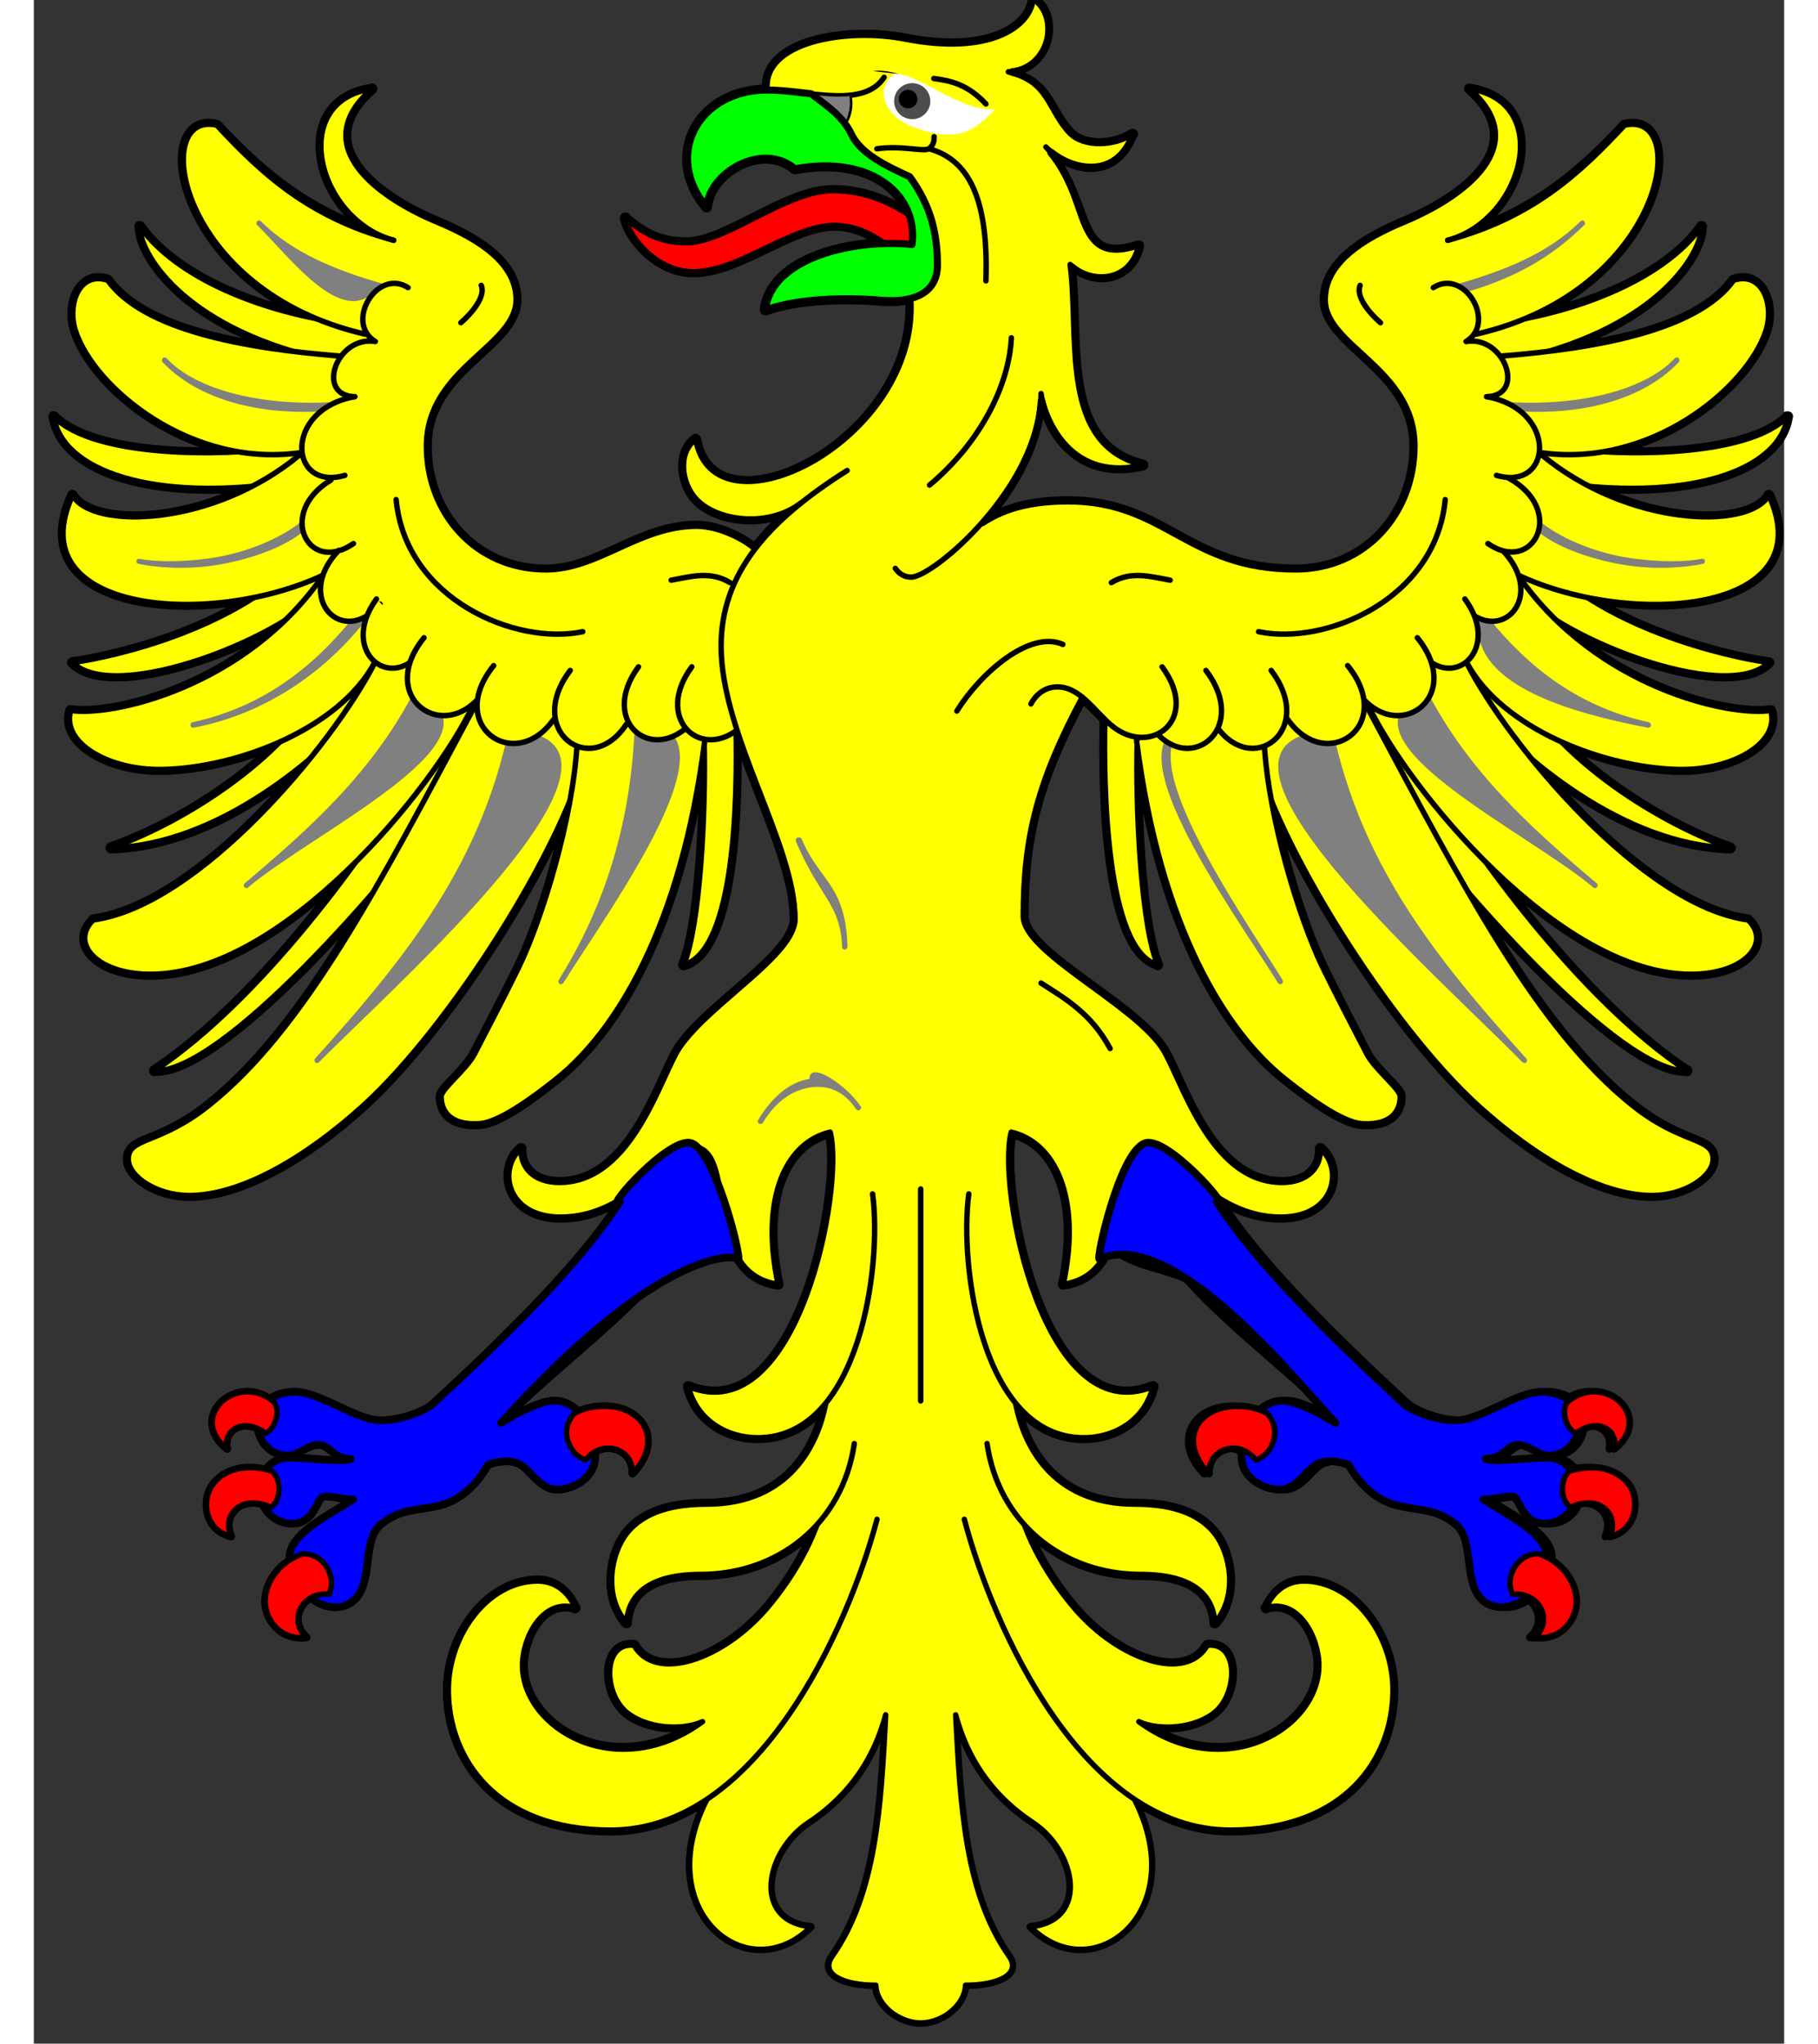<?xml version="1.0" encoding="UTF-8" standalone="no"?>
<svg
   width="161"
   height="181"
   viewBox="0 0 161 188"
   version="1.1"
   xml:space="preserve"
   style="fill-rule:evenodd;clip-rule:evenodd;stroke-linecap:round;stroke-linejoin:round"
   id="svg28634"
   xmlns="http://www.w3.org/2000/svg"
   xmlns:svg="http://www.w3.org/2000/svg"
   xmlns:rdf="http://www.w3.org/1999/02/22-rdf-syntax-ns#"
   xmlns:cc="http://creativecommons.org/ns#"
   xmlns:dc="http://purl.org/dc/elements/1.1/"><rect x="0" y="0" width="161" height="188" fill="#333333" stroke="none"/><defs
     id="defs109" /><g
     id="body"><path
       id="path5083"
       d="M91.844,-0.219C91.832,-0.21 91.821,-0.199 91.813,-0.188C91.801,-0.179 91.79,-0.168 91.781,-0.156C91.78,-0.146 91.78,-0.135 91.781,-0.125C91.78,-0.115 91.78,-0.104 91.781,-0.094C91.646,1.147 90.657,2.39 88.75,3.156C86.843,3.923 84.013,4.186 80.188,3.438C77.449,2.901 74.145,2.961 71.563,3.719C70.271,4.097 69.179,4.651 68.406,5.406C67.669,6.126 67.255,7.041 67.313,8.125C64.205,8.175 61.807,9.674 60.688,11.781C59.549,13.924 59.712,16.69 61.75,19.125C61.759,19.137 61.769,19.147 61.781,19.156C61.79,19.168 61.801,19.179 61.813,19.188C61.823,19.189 61.833,19.189 61.844,19.188C61.854,19.189 61.865,19.189 61.875,19.188C61.885,19.189 61.896,19.189 61.906,19.188C61.917,19.189 61.927,19.189 61.938,19.188C61.949,19.179 61.96,19.168 61.969,19.156C61.981,19.147 61.991,19.137 62,19.125C62.015,19.107 62.026,19.086 62.031,19.063C62.168,17.503 63.439,16.014 65.031,15.25C66.623,14.486 68.49,14.449 69.906,15.656C69.917,15.657 69.927,15.657 69.938,15.656C69.948,15.657 69.958,15.657 69.969,15.656C69.974,15.661 69.994,15.652 70,15.656C70.011,15.665 70.018,15.682 70.031,15.688C70.052,15.684 70.073,15.691 70.094,15.688C70.117,15.682 70.138,15.671 70.156,15.656C73.729,15.026 76.495,15.674 78.281,17C79.167,17.657 79.823,18.492 80.219,19.406C78.459,18.302 76.215,17.375 73.531,17.375C71.299,17.375 68.84,18.582 66.469,19.781C64.097,20.98 61.796,22.188 60.031,22.188C57.402,22.187 55.877,21.142 54.563,20C54.542,19.982 54.521,19.956 54.5,19.938C54.501,19.927 54.501,19.917 54.5,19.906C54.49,19.905 54.479,19.905 54.469,19.906C54.458,19.905 54.448,19.905 54.438,19.906C54.427,19.905 54.417,19.905 54.406,19.906C54.396,19.905 54.385,19.905 54.375,19.906C54.365,19.905 54.354,19.905 54.344,19.906C54.332,19.915 54.321,19.926 54.313,19.938C54.301,19.946 54.29,19.957 54.281,19.969C54.28,19.979 54.28,19.99 54.281,20C54.269,20.009 54.259,20.019 54.25,20.031C54.249,20.042 54.249,20.052 54.25,20.063C54.421,21 55.165,22.243 56.281,23.281C57.398,24.319 58.911,25.156 60.656,25.156C62.822,25.156 65.092,24.066 67.313,23C69.533,21.934 71.691,20.875 73.656,20.875C75.225,20.875 76.623,21.488 77.813,22.281C75.908,22.367 73.923,22.706 72.188,23.344C69.517,24.325 67.408,26.015 67.125,28.5C67.124,28.51 67.124,28.521 67.125,28.531C67.134,28.543 67.144,28.554 67.156,28.563C67.155,28.573 67.155,28.583 67.156,28.594C67.165,28.606 67.176,28.616 67.188,28.625C67.196,28.637 67.207,28.647 67.219,28.656C67.229,28.657 67.24,28.657 67.25,28.656C67.26,28.657 67.271,28.657 67.281,28.656C67.292,28.657 67.302,28.657 67.313,28.656C67.323,28.657 67.333,28.657 67.344,28.656C70.39,27.591 74.586,27.503 77.906,27.781C78.928,27.867 79.775,27.796 80.5,27.625C80.842,34.046 76.395,39.542 71.625,42.281C69.228,43.658 66.76,44.343 64.813,44.094C62.865,43.844 61.445,42.693 61.031,40.375C61.022,40.363 61.012,40.353 61,40.344C60.991,40.332 60.981,40.321 60.969,40.313C60.96,40.301 60.949,40.29 60.938,40.281C60.927,40.28 60.917,40.28 60.906,40.281C60.897,40.269 60.887,40.259 60.875,40.25C60.863,40.259 60.853,40.269 60.844,40.281C60.833,40.28 60.823,40.28 60.813,40.281C60.802,40.28 60.792,40.28 60.781,40.281C59.879,40.968 59.561,42.052 59.625,43.125C59.689,44.198 60.116,45.289 60.813,46.031C61.803,47.086 63.494,47.752 65.313,47.875C66.612,47.963 67.981,47.762 69.219,47.219C68.098,48.218 67.11,49.24 66.281,50.313C65.958,50.002 65.235,49.494 64.281,49.063C63.315,48.625 62.135,48.25 60.969,48.25C58.293,48.25 56.018,49.278 53.813,50.281C51.607,51.285 49.475,52.281 47.094,52.281C40.678,52.281 36.25,47.154 36.25,41.063C36.25,37.52 38.288,35.272 40.344,33.344C41.371,32.38 42.403,31.48 43.188,30.563C43.973,29.645 44.5,28.685 44.5,27.563C44.5,25.847 43.635,24.433 42.281,23.25C40.928,22.067 39.098,21.102 37.125,20.281C34.406,19.151 31.431,17.396 29.906,15.313C29.144,14.271 28.733,13.171 28.875,12C29.017,10.829 29.711,9.572 31.188,8.281C31.199,8.272 31.21,8.262 31.219,8.25C31.234,8.232 31.245,8.211 31.25,8.188C31.251,8.177 31.251,8.167 31.25,8.156C31.245,8.133 31.234,8.112 31.219,8.094C31.21,8.082 31.199,8.071 31.188,8.063C31.179,8.051 31.168,8.04 31.156,8.031C31.146,8.03 31.135,8.03 31.125,8.031C31.115,8.03 31.104,8.03 31.094,8.031C31.083,8.03 31.073,8.03 31.063,8.031C31.036,8.035 31.026,8.058 31,8.063C29.066,8.366 27.74,9.265 27,10.5C26.25,11.751 26.106,13.295 26.406,14.875C26.843,17.172 28.28,19.492 30.406,20.969C24.342,18.723 20.476,15.213 16.938,11.406C16.919,11.391 16.898,11.38 16.875,11.375C16.865,11.374 16.854,11.374 16.844,11.375C16.041,11.188 15.372,11.274 14.844,11.625C14.315,11.976 13.941,12.575 13.75,13.313C13.369,14.787 13.671,16.89 14.688,19.156C16.21,22.551 19.364,26.328 24.531,28.844C18.202,27.362 12.554,24.517 9.875,20.75C9.866,20.738 9.856,20.728 9.844,20.719C9.835,20.707 9.824,20.696 9.813,20.688C9.802,20.686 9.792,20.686 9.781,20.688C9.771,20.686 9.76,20.686 9.75,20.688C9.74,20.686 9.729,20.686 9.719,20.688C9.708,20.686 9.698,20.686 9.688,20.688C9.677,20.686 9.667,20.686 9.656,20.688C9.641,20.706 9.63,20.727 9.625,20.75C9.613,20.759 9.603,20.769 9.594,20.781C9.593,20.792 9.593,20.802 9.594,20.813C9.593,20.835 9.625,20.883 9.625,20.906C9.629,22.145 10.559,24.367 13.063,26.719C15.048,28.583 18.033,30.493 22.281,31.969C19.885,31.633 17.55,31.191 15.438,30.594C11.633,29.518 8.513,27.934 6.906,25.688C6.897,25.676 6.887,25.665 6.875,25.656C6.865,25.655 6.854,25.655 6.844,25.656C6.845,25.646 6.845,25.635 6.844,25.625C6.157,25.399 5.561,25.435 5.063,25.656C4.564,25.878 4.173,26.306 3.906,26.813C3.373,27.825 3.285,29.218 3.688,30.469C4.544,33.13 7.21,36.33 10.969,38.688C12.939,39.923 15.198,40.911 17.656,41.469C15.796,41.531 13.748,41.506 11.75,41.344C7.647,41.01 3.73,40.072 1.938,38.219C1.929,38.207 1.918,38.196 1.906,38.188C1.896,38.186 1.885,38.186 1.875,38.188C1.865,38.186 1.854,38.186 1.844,38.188C1.833,38.186 1.823,38.186 1.813,38.188C1.802,38.186 1.792,38.186 1.781,38.188C1.771,38.186 1.76,38.186 1.75,38.188C1.738,38.196 1.728,38.207 1.719,38.219C1.704,38.237 1.693,38.258 1.688,38.281C1.686,38.292 1.686,38.302 1.688,38.313C1.686,38.323 1.686,38.333 1.688,38.344C1.692,38.377 1.713,38.405 1.719,38.438C2.139,40.948 4.449,42.942 8.219,44.063C11.096,44.918 14.825,45.281 19.25,44.969C16.705,46.178 14.095,46.915 11.75,47.219C9.759,47.477 7.974,47.434 6.563,47.125C5.151,46.816 4.125,46.254 3.688,45.5C3.679,45.488 3.668,45.478 3.656,45.469C3.647,45.457 3.637,45.446 3.625,45.438C3.607,45.422 3.586,45.412 3.563,45.406C3.54,45.412 3.518,45.422 3.5,45.438C3.49,45.436 3.479,45.436 3.469,45.438C3.457,45.446 3.446,45.457 3.438,45.469C3.436,45.479 3.436,45.49 3.438,45.5C2.174,48.237 2.33,50.437 3.469,52.063C4.607,53.688 6.693,54.728 9.25,55.281C12.262,55.933 15.944,55.889 19.531,55.25C13.538,58.882 6.362,60.414 3.531,60.813C3.521,60.811 3.51,60.811 3.5,60.813C3.488,60.821 3.478,60.832 3.469,60.844C3.457,60.853 3.446,60.863 3.438,60.875C3.426,60.884 3.415,60.894 3.406,60.906C3.405,60.917 3.405,60.927 3.406,60.938C3.405,60.948 3.405,60.958 3.406,60.969C3.405,60.979 3.405,60.99 3.406,61C3.415,61.012 3.426,61.022 3.438,61.031C3.446,61.043 3.457,61.054 3.469,61.063C4.505,62.092 6.273,62.431 8.406,62.313C10.54,62.194 13.021,61.596 15.5,60.75C17.8,59.965 20.089,58.942 22.063,57.844C19.362,60.233 16.409,61.946 13.625,63.125C9.206,64.996 5.19,65.507 3.406,65.219C3.396,65.218 3.385,65.218 3.375,65.219C3.365,65.218 3.354,65.218 3.344,65.219C3.321,65.224 3.299,65.235 3.281,65.25C3.269,65.259 3.259,65.269 3.25,65.281C3.249,65.292 3.249,65.302 3.25,65.313C3.014,66.095 3.121,66.845 3.5,67.531C3.879,68.218 4.524,68.834 5.344,69.344C6.982,70.363 9.358,70.992 11.875,70.938C15.041,70.868 18.647,70.075 21.969,68.688C17.269,73.191 11.114,76.445 7.031,77.844C7.019,77.853 7.009,77.863 7,77.875C6.988,77.884 6.978,77.894 6.969,77.906C6.968,77.917 6.968,77.927 6.969,77.938C6.957,77.946 6.946,77.957 6.938,77.969C6.936,77.979 6.936,77.99 6.938,78C6.936,78.01 6.936,78.021 6.938,78.031C6.943,78.054 6.954,78.076 6.969,78.094C6.978,78.106 6.988,78.116 7,78.125C7.01,78.126 7.021,78.126 7.031,78.125C7.04,78.137 7.051,78.147 7.063,78.156C7.073,78.157 7.083,78.157 7.094,78.156C7.104,78.156 7.115,78.157 7.125,78.156C13.409,77.981 19.474,74.692 24.219,70.969C23.057,72.34 21.831,73.723 20.531,75.031C15.767,79.829 10.24,83.826 5.438,84.469C5.415,84.474 5.393,84.485 5.375,84.5C5.374,84.51 5.374,84.521 5.375,84.531C4.811,85.082 4.527,85.699 4.531,86.313C4.536,86.926 4.809,87.517 5.313,88.031C6.319,89.059 8.215,89.781 10.719,89.781C16.734,89.781 23.075,85.646 28.438,80.594C23.584,87.078 17.293,94.194 11,98.375C10.988,98.384 10.978,98.394 10.969,98.406C10.954,98.424 10.943,98.446 10.938,98.469C10.936,98.479 10.936,98.49 10.938,98.5C10.936,98.51 10.936,98.521 10.938,98.531C10.946,98.543 10.957,98.554 10.969,98.562C10.968,98.573 10.968,98.583 10.969,98.593C10.978,98.605 10.988,98.616 11,98.625C11.018,98.64 11.04,98.651 11.063,98.656C11.073,98.657 11.083,98.657 11.094,98.656C11.122,98.657 11.159,98.624 11.188,98.625C12.764,98.653 14.803,97.66 17.156,95.968C19.551,94.247 22.258,91.825 25,89.062C26.757,87.293 28.523,85.389 30.25,83.437C25.644,91.222 21.183,97.409 16.031,101.531C13.756,103.351 11.915,104.098 10.625,104.625C9.98,104.888 9.491,105.08 9.125,105.375C8.759,105.67 8.531,106.08 8.531,106.625C8.531,107.534 9.252,108.382 10.313,109.031C11.373,109.68 12.788,110.125 14.281,110.125C19.174,110.125 25.15,106.577 30.344,101.875C34.433,98.172 39.135,92.082 43.063,85.812C45.371,82.128 47.415,78.395 48.906,75.031C47.819,80.349 45.996,85.783 44.469,88.937C43.444,91.054 41.325,95.103 40.406,96.875C40.048,97.566 39.302,98.377 38.625,99.093C38.287,99.452 37.955,99.765 37.719,100.062C37.482,100.359 37.313,100.616 37.313,100.875C37.313,101.572 37.532,102.275 38.094,102.781C38.655,103.287 39.543,103.591 40.844,103.531C41.594,103.531 42.584,103.145 43.813,102.437C45.041,101.729 46.486,100.675 48.188,99.312C53.322,95.202 59.103,86.296 61.531,70.468C61.53,73.262 61.418,76.478 61.188,79.468C60.885,83.392 60.36,86.95 59.625,88.687C59.624,88.698 59.624,88.708 59.625,88.718C59.624,88.729 59.624,88.739 59.625,88.75C59.624,88.76 59.624,88.771 59.625,88.781C59.63,88.804 59.641,88.825 59.656,88.843C59.665,88.855 59.676,88.866 59.688,88.875C59.698,88.876 59.708,88.876 59.719,88.875C59.728,88.887 59.738,88.897 59.75,88.906C59.76,88.907 59.771,88.907 59.781,88.906C59.792,88.907 59.802,88.907 59.813,88.906C61.08,88.558 62.024,87.338 62.719,85.687C63.413,84.037 63.877,81.917 64.188,79.656C64.763,75.465 64.797,70.877 64.75,67.875C65.275,69.437 65.871,70.986 66.469,72.531C68.169,76.923 69.875,81.155 69.875,84.531C69.875,85.303 69.414,86.168 68.656,87.093C67.899,88.019 66.859,88.994 65.719,90C63.437,92.01 60.766,94.131 59.313,96.218C58.856,96.874 58.373,97.962 57.781,99.25C57.189,100.537 56.504,102.014 55.656,103.406C53.961,106.191 51.671,108.625 48.344,108.625C47.218,108.625 46.351,108.31 45.781,107.781C45.212,107.252 44.919,106.502 44.969,105.656C44.97,105.646 44.97,105.635 44.969,105.625C44.97,105.614 44.97,105.604 44.969,105.594C44.96,105.582 44.949,105.571 44.938,105.562C44.929,105.55 44.918,105.54 44.906,105.531C44.888,105.516 44.867,105.505 44.844,105.5C44.833,105.499 44.823,105.499 44.813,105.5C44.802,105.499 44.792,105.499 44.781,105.5C44.769,105.509 44.759,105.519 44.75,105.531C44.74,105.53 44.729,105.53 44.719,105.531C43.595,106.485 43.245,108.122 43.813,109.531C44.38,110.94 45.888,112.125 48.469,112.125C50.559,112.125 52.363,111.442 53.906,110.531C51.35,114.561 46.788,119.508 41.402,124.707C39.829,126.226 38.185,127.767 36.5,129.312C35.199,130.153 33.298,130.672 31.875,130.656C30.737,130.644 29.357,129.997 27.969,129.344C26.58,128.691 25.184,128.031 23.938,128.031C23.103,128.031 22.3,128.271 21.688,128.687C20.969,128.205 20.213,128.002 19.5,128.031C16.934,128.136 14.971,131.058 17.781,133.281C17.427,131.762 18.862,130.63 20.594,131.406C20.851,132.941 22,133.906 23.375,133.906C23.886,133.906 24.347,133.624 24.813,133.375C25.278,133.126 25.745,132.906 26.25,132.906C26.559,132.906 26.873,133.108 27.219,133.375C27.565,133.642 27.913,133.97 28.375,134.094C28.609,134.156 28.878,134.197 29.156,134.219C29.054,134.24 28.943,134.265 28.844,134.281C27.714,134.465 25.463,134.094 23.438,134.094C22.533,134.094 21.792,134.554 21.313,135.187C20.859,135.083 20.417,135.009 20,135C19.798,134.996 19.598,135.016 19.406,135.031C18.13,135.132 17.102,135.692 16.438,136.594C15.427,137.965 15.683,140.75 18.156,141.344C17.342,139.589 18.739,137.754 21.063,138.375C21.174,138.616 21.298,138.851 21.469,139.062C21.976,139.692 22.764,140.156 23.75,140.156C24.327,140.156 24.761,139.972 25.094,139.719C25.427,139.466 25.661,139.133 25.844,138.812C26.026,138.492 26.169,138.186 26.313,137.969C26.456,137.751 26.574,137.656 26.75,137.656C27.32,137.656 27.781,137.756 28.281,137.844C28.621,137.903 28.968,137.94 29.375,137.937C28.996,138.164 28.626,138.401 28.25,138.625C27.148,139.281 26.084,139.928 25.25,140.594C24.416,141.259 23.797,141.96 23.594,142.719C23.521,142.991 23.515,143.257 23.531,143.531C22.212,144.381 21.37,145.721 21.281,147.125C21.174,148.824 22.589,150.935 25.094,150.625C23.797,149.509 24.155,147.701 25.5,146.969C26.005,147.459 26.789,147.811 27.594,147.844C28.399,147.876 29.228,147.597 29.781,146.844C30.468,145.91 30.594,144.567 30.75,143.312C30.906,142.058 31.113,140.91 31.906,140.25C32.755,139.544 33.535,139.228 34.375,139.031C35.215,138.835 36.116,138.763 37.156,138.531C38.937,138.134 40.522,136.942 41.781,134.75C42.648,134.423 43.93,134.235 44.781,134.75C45.225,135.018 45.67,135.563 46.188,136.062C46.705,136.562 47.332,137.031 48.125,137.031C48.912,137.031 49.785,136.736 50.469,136.219C51.153,135.701 51.625,134.944 51.625,134C51.625,133.853 51.603,133.709 51.594,133.563C53.169,132.633 55.154,133.647 55.063,135.563C57.085,133.425 56.714,131.403 55.406,130.313C54.546,129.595 53.291,129.281 52,129.375C51.35,129.422 50.699,129.581 50.094,129.844C49.501,129.241 48.745,128.844 47.875,128.844C47.114,128.844 46.02,129.278 44.906,129.813C44.186,130.158 43.594,130.531 42.969,130.906C45.317,128.413 48.55,125.742 51.642,122.996C53.552,121.299 55.408,119.574 56.969,117.844C57.175,117.615 57.629,117.414 58.219,117.219C58.808,117.023 59.534,116.817 60.281,116.594C61.701,116.17 63.192,115.619 64.094,114.563C64.264,115 64.454,115.422 64.688,115.813C65.444,117.075 66.602,118.025 68.438,118.281C68.448,118.282 68.458,118.282 68.469,118.281C68.479,118.282 68.49,118.282 68.5,118.281C68.523,118.276 68.544,118.265 68.563,118.25C68.574,118.241 68.585,118.231 68.594,118.219C68.595,118.208 68.595,118.198 68.594,118.188C68.595,118.177 68.595,118.167 68.594,118.156C68.595,118.146 68.595,118.136 68.594,118.125C68.595,118.115 68.595,118.104 68.594,118.094C67.752,114.089 67.948,110.871 68.844,108.532C69.712,106.264 71.257,104.871 73.125,104.375C73.412,105.651 73.39,107.882 73.031,110.532C72.659,113.28 71.954,116.433 70.875,119.282C69.796,122.13 68.363,124.678 66.594,126.25C64.825,127.822 62.721,128.419 60.25,127.407C60.24,127.406 60.229,127.406 60.219,127.407C60.208,127.406 60.198,127.406 60.188,127.407C60.177,127.406 60.167,127.406 60.156,127.407C60.144,127.416 60.134,127.426 60.125,127.438C60.115,127.437 60.104,127.437 60.094,127.438C60.093,127.448 60.093,127.459 60.094,127.469C60.082,127.478 60.071,127.488 60.063,127.5C60.061,127.511 60.061,127.521 60.063,127.531C60.061,127.542 60.061,127.552 60.063,127.563C60.061,127.573 60.061,127.583 60.063,127.594C60.841,130.779 63.687,132.406 66.563,132.406C68.954,132.406 70.914,131.392 72.438,129.781C72.487,129.728 72.545,129.679 72.594,129.625C72.25,131.136 71.568,132.954 70.313,134.531C68.677,136.586 66.063,138.219 61.875,138.219C58.926,138.219 56.081,138.834 54.406,140.969C53.694,141.876 53.14,143.302 53.031,144.844C52.922,146.386 53.267,148.074 54.406,149.406C54.424,149.421 54.446,149.432 54.469,149.437C54.479,149.438 54.49,149.438 54.5,149.437C54.51,149.438 54.521,149.438 54.531,149.437C54.542,149.438 54.552,149.438 54.563,149.437C54.586,149.432 54.607,149.421 54.625,149.406C54.64,149.388 54.651,149.367 54.656,149.344C54.657,149.333 54.657,149.323 54.656,149.313C54.732,148.032 55.254,146.948 56.313,146.188C57.371,145.427 58.987,145 61.313,145C65.336,145 68.994,143.506 71.625,140.906C70.66,143.256 69.105,145.792 67.25,147.938C65.256,150.244 62.722,151.922 60.469,152.594C59.342,152.93 58.289,152.986 57.406,152.781C56.523,152.577 55.815,152.108 55.344,151.281C55.335,151.269 55.324,151.259 55.313,151.25C55.304,151.238 55.293,151.228 55.281,151.219C55.271,151.218 55.26,151.218 55.25,151.219C55.24,151.218 55.229,151.218 55.219,151.219C54.458,151.128 53.867,151.362 53.469,151.813C53.071,152.263 52.858,152.897 52.813,153.594C52.722,154.987 53.258,156.626 54.344,157.563C55.265,158.357 56.586,158.819 57.906,158.969C58.945,159.087 59.891,158.851 60.781,158.594C53.147,163.614 45.094,158.71 45.094,153.188C45.094,151.931 45.557,150.395 46.375,149.313C47.193,148.23 48.326,147.595 49.75,148.031C49.759,148.043 49.769,148.054 49.781,148.063C49.792,148.064 49.802,148.064 49.813,148.063C49.824,148.054 49.835,148.043 49.844,148.031C49.854,148.032 49.865,148.032 49.875,148.031C49.887,148.022 49.897,148.012 49.906,148C49.918,147.991 49.929,147.981 49.938,147.969C49.939,147.959 49.939,147.948 49.938,147.938C49.939,147.927 49.939,147.917 49.938,147.907C49.939,147.896 49.939,147.886 49.938,147.875C49.939,147.865 49.939,147.854 49.938,147.844C49.92,147.803 49.862,147.791 49.844,147.75C49.225,146.387 48.045,145.282 46.344,145.282C44.029,145.282 41.915,146.545 40.406,148.438C38.897,150.331 37.969,152.879 37.969,155.469C37.969,158.664 39.083,161.912 41.531,164.375C43.98,166.839 47.782,168.5 53.094,168.5C56.306,168.5 59.201,167.431 61.813,165.719C56.766,175.898 65.673,183.046 71.469,177.25C65.976,176.695 67.274,170.285 71.25,167.657C75.185,165.055 77.314,161.595 78.344,157.75C77.909,166.225 77.482,174.168 73.438,179.938C72.225,181.667 74.544,182.625 77.438,182.625C77.495,184.454 79.553,186.094 81.563,186.094C83.572,186.094 85.63,184.454 85.688,182.625C88.581,182.625 90.9,181.667 89.688,179.938C85.643,174.168 85.216,166.225 84.781,157.75C85.811,161.595 87.94,165.055 91.875,167.657C95.851,170.285 97.149,176.695 91.656,177.25C97.452,183.046 106.359,175.898 101.313,165.719C103.927,167.436 106.845,168.5 110.063,168.5C115.374,168.5 119.176,166.839 121.625,164.375C124.074,161.912 125.156,158.664 125.156,155.469C125.156,152.879 124.228,150.331 122.719,148.438C121.21,146.545 119.127,145.282 116.813,145.282C115.111,145.282 113.931,146.387 113.313,147.75C113.294,147.791 113.236,147.803 113.219,147.844C113.207,147.853 113.196,147.864 113.188,147.875C113.187,147.886 113.187,147.896 113.188,147.907C113.187,147.917 113.187,147.927 113.188,147.938C113.197,147.95 113.207,147.96 113.219,147.969C113.218,147.979 113.218,147.99 113.219,148C113.228,148.012 113.238,148.023 113.25,148.031C113.26,148.032 113.271,148.032 113.281,148.031C113.299,148.047 113.321,148.057 113.344,148.063C113.356,148.054 113.366,148.043 113.375,148.031C114.799,147.595 115.963,148.23 116.781,149.313C117.6,150.395 118.062,151.931 118.062,153.188C118.062,158.711 109.979,163.619 102.344,158.594C103.24,158.858 104.2,159.088 105.25,158.969C106.571,158.819 107.86,158.357 108.781,157.563C109.867,156.626 110.403,154.987 110.312,153.594C110.267,152.897 110.085,152.263 109.687,151.813C109.29,151.362 108.666,151.128 107.906,151.219C107.896,151.218 107.885,151.218 107.875,151.219C107.863,151.228 107.853,151.238 107.844,151.25C107.832,151.259 107.821,151.269 107.813,151.281C107.341,152.108 106.633,152.577 105.75,152.781C104.867,152.986 103.814,152.93 102.688,152.594C100.434,151.922 97.9,150.244 95.906,147.938C94.052,145.792 92.496,143.256 91.531,140.906C94.163,143.506 97.821,145 101.844,145C104.169,145 105.786,145.428 106.844,146.188C107.902,146.948 108.424,148.032 108.5,149.313C108.499,149.323 108.499,149.333 108.5,149.344C108.499,149.354 108.499,149.365 108.5,149.375C108.509,149.387 108.519,149.397 108.531,149.406C108.54,149.418 108.551,149.429 108.562,149.437C108.573,149.438 108.583,149.438 108.594,149.437C108.604,149.438 108.615,149.438 108.625,149.437C108.635,149.438 108.646,149.438 108.656,149.437C108.666,149.438 108.677,149.438 108.687,149.437C108.699,149.428 108.71,149.418 108.718,149.406C108.729,149.407 108.739,149.407 108.75,149.406C109.889,148.074 110.234,146.386 110.125,144.844C110.016,143.302 109.461,141.876 108.75,140.969C107.075,138.834 104.23,138.219 101.281,138.219C97.093,138.219 94.479,136.586 92.843,134.531C91.588,132.954 90.906,131.135 90.562,129.625C90.611,129.679 90.668,129.728 90.718,129.781C92.242,131.392 94.202,132.406 96.593,132.406C99.469,132.406 102.315,130.779 103.093,127.594C103.094,127.583 103.094,127.573 103.093,127.562C103.094,127.552 103.094,127.542 103.093,127.531C103.094,127.521 103.094,127.51 103.093,127.5C103.084,127.488 103.074,127.478 103.062,127.469C103.053,127.457 103.043,127.446 103.031,127.438C103.022,127.426 103.012,127.415 103,127.406C102.989,127.405 102.979,127.405 102.969,127.406C102.958,127.405 102.948,127.405 102.937,127.406C102.927,127.405 102.917,127.405 102.906,127.406C102.896,127.405 102.885,127.405 102.875,127.406C100.404,128.419 98.331,127.822 96.563,126.25C94.794,124.678 93.36,122.13 92.281,119.281C91.202,116.433 90.497,113.279 90.125,110.531C89.766,107.882 89.745,105.651 90.031,104.375C91.899,104.871 93.413,106.264 94.281,108.531C95.177,110.871 95.405,114.089 94.563,118.094C94.551,118.103 94.54,118.113 94.531,118.125C94.537,118.148 94.547,118.17 94.563,118.188C94.561,118.198 94.561,118.209 94.563,118.219C94.571,118.231 94.582,118.241 94.594,118.25C94.603,118.262 94.613,118.272 94.625,118.281C94.635,118.282 94.646,118.282 94.656,118.281C94.667,118.282 94.677,118.282 94.688,118.281C94.698,118.282 94.708,118.282 94.719,118.281C96.554,118.025 97.712,117.075 98.469,115.813C98.696,115.433 98.865,115.017 99.031,114.594C99.938,115.639 101.463,116.172 102.875,116.594C103.622,116.817 104.348,117.023 104.938,117.219C105.527,117.414 105.981,117.615 106.188,117.844C110.275,122.375 116.389,126.873 120.188,130.906C119.563,130.531 118.97,130.158 118.25,129.813C117.136,129.278 116.043,128.844 115.281,128.844C114.411,128.844 113.656,129.241 113.063,129.844C112.214,129.477 111.268,129.324 110.375,129.375C109.36,129.434 108.407,129.738 107.719,130.313C106.411,131.403 106.072,133.425 108.094,135.563C108.003,133.657 109.96,132.656 111.531,133.563C111.521,133.709 111.5,133.853 111.5,134C111.5,134.944 112.003,135.701 112.688,136.219C113.372,136.736 114.244,137.031 115.031,137.031C115.824,137.031 116.451,136.562 116.969,136.063C117.487,135.563 117.931,135.018 118.375,134.75C119.243,134.225 120.54,134.411 121.406,134.75C122.664,136.929 124.224,138.135 126,138.531C127.041,138.763 127.942,138.835 128.781,139.031C129.621,139.228 130.402,139.544 131.25,140.25C132.043,140.91 132.25,142.058 132.406,143.313C132.562,144.567 132.657,145.91 133.344,146.844C133.897,147.597 134.757,147.877 135.563,147.844C136.368,147.811 137.152,147.459 137.656,146.969C139.001,147.701 139.359,149.509 138.063,150.625C140.567,150.936 141.982,148.824 141.875,147.125C141.786,145.722 140.944,144.381 139.625,143.531C139.642,143.257 139.636,142.991 139.563,142.719C139.359,141.96 138.74,141.259 137.906,140.594C137.072,139.928 136.009,139.281 134.906,138.625C134.531,138.401 134.161,138.164 133.781,137.938C134.189,137.941 134.535,137.903 134.875,137.844C135.375,137.756 135.836,137.656 136.406,137.656C136.582,137.656 136.7,137.751 136.844,137.969C136.988,138.186 137.13,138.492 137.313,138.813C137.495,139.133 137.729,139.466 138.063,139.719C138.396,139.972 138.829,140.156 139.406,140.156C140.392,140.156 141.18,139.692 141.688,139.063C141.858,138.851 141.982,138.617 142.094,138.375C144.413,137.754 145.783,139.589 144.969,141.344C147.442,140.75 147.729,137.965 146.719,136.594C145.921,135.512 144.576,134.933 142.938,135.031C142.586,135.052 142.217,135.108 141.844,135.188C141.364,134.554 140.623,134.094 139.719,134.094C137.693,134.094 135.442,134.465 134.313,134.281C134.214,134.265 134.103,134.24 134,134.219C134.267,134.197 134.522,134.155 134.75,134.094C135.213,133.97 135.592,133.642 135.938,133.375C136.283,133.108 136.597,132.906 136.906,132.906C137.411,132.906 137.879,133.126 138.344,133.375C138.809,133.624 139.27,133.906 139.781,133.906C141.156,133.906 142.306,132.941 142.563,131.406C144.294,130.63 145.729,131.763 145.375,133.281C148.185,131.058 146.222,128.136 143.656,128.031C142.944,128.002 142.188,128.205 141.469,128.688C140.856,128.271 140.053,128.031 139.219,128.031C137.972,128.031 136.576,128.691 135.188,129.344C133.799,129.997 132.419,130.644 131.281,130.656C129.803,130.673 127.8,130.119 126.5,129.219C119.078,122.404 112.466,115.685 109.188,110.5C110.744,111.429 112.57,112.125 114.688,112.125C117.268,112.125 118.776,110.94 119.344,109.531C119.911,108.122 119.561,106.485 118.438,105.531C118.427,105.53 118.417,105.53 118.406,105.531C118.397,105.519 118.387,105.509 118.375,105.5C118.365,105.499 118.354,105.499 118.344,105.5C118.334,105.499 118.323,105.499 118.313,105.5C118.302,105.499 118.292,105.499 118.282,105.5C118.27,105.509 118.259,105.52 118.25,105.531C118.238,105.54 118.228,105.551 118.219,105.563C118.207,105.572 118.197,105.582 118.188,105.594C118.187,105.604 118.187,105.615 118.188,105.625C118.187,105.635 118.187,105.646 118.188,105.656C118.237,106.502 117.945,107.252 117.375,107.781C116.806,108.31 115.939,108.625 114.813,108.625C111.486,108.625 109.196,106.191 107.5,103.406C106.653,102.014 105.968,100.537 105.375,99.25C104.783,97.963 104.301,96.874 103.844,96.219C102.381,94.118 99.189,91.949 96.375,89.875C94.969,88.838 93.644,87.825 92.688,86.875C91.732,85.924 91.157,85.037 91.157,84.281C91.157,76.879 92.482,71.888 96.469,64.375C96.573,64.462 96.68,64.53 96.782,64.625C97.322,65.127 97.842,65.695 98.375,66.219C98.374,66.229 98.374,66.239 98.375,66.25C98.374,66.26 98.374,66.271 98.375,66.281C98.312,69.224 98.306,74.519 98.938,79.25C99.254,81.615 99.74,83.834 100.438,85.562C101.11,87.225 102.021,88.411 103.219,88.812C103.267,88.828 103.296,88.893 103.344,88.906C103.355,88.907 103.365,88.907 103.375,88.906C103.386,88.907 103.396,88.907 103.407,88.906C103.418,88.897 103.429,88.887 103.438,88.875C103.448,88.876 103.459,88.876 103.469,88.875C103.484,88.857 103.495,88.835 103.5,88.812C103.515,88.794 103.526,88.773 103.531,88.75C103.526,88.727 103.515,88.705 103.5,88.687C102.765,86.95 102.24,83.392 101.938,79.469C101.707,76.479 101.618,73.262 101.625,70.469C104.051,86.296 109.803,95.202 114.938,99.312C116.639,100.675 118.116,101.73 119.344,102.437C120.572,103.145 121.562,103.531 122.313,103.531C123.614,103.591 124.501,103.287 125.063,102.781C125.624,102.275 125.844,101.572 125.844,100.875C125.844,100.616 125.674,100.359 125.438,100.062C125.201,99.765 124.87,99.452 124.531,99.094C123.855,98.377 123.078,97.567 122.719,96.875C121.8,95.103 119.712,91.054 118.688,88.937C117.161,85.783 115.338,80.349 114.25,75.031C115.741,78.395 117.786,82.128 120.094,85.812C124.022,92.082 128.723,98.172 132.813,101.875C138.006,106.577 143.951,110.125 148.844,110.125C150.338,110.125 151.784,109.68 152.844,109.031C153.904,108.382 154.625,107.534 154.625,106.625C154.625,106.08 154.398,105.67 154.031,105.375C153.665,105.08 153.145,104.888 152.5,104.625C151.211,104.098 149.4,103.351 147.125,101.531C141.973,97.409 137.512,91.222 132.906,83.437C134.634,85.389 136.4,87.293 138.156,89.062C140.899,91.825 143.605,94.247 146,95.969C148.353,97.66 150.393,98.653 151.969,98.625C151.997,98.624 152.035,98.657 152.063,98.656C152.073,98.657 152.084,98.657 152.094,98.656C152.106,98.647 152.116,98.637 152.125,98.625C152.135,98.626 152.146,98.626 152.156,98.625C152.171,98.607 152.182,98.585 152.187,98.562C152.203,98.544 152.213,98.523 152.219,98.5C152.214,98.477 152.203,98.455 152.187,98.437C152.188,98.427 152.188,98.416 152.187,98.406C152.178,98.394 152.168,98.384 152.156,98.375C152.146,98.374 152.135,98.374 152.125,98.375C152.107,98.363 152.08,98.355 152.063,98.344C145.78,94.154 139.518,87.036 134.688,80.563C140.057,85.628 146.41,89.781 152.438,89.781C154.941,89.781 156.838,89.059 157.844,88.031C158.347,87.517 158.621,86.926 158.625,86.313C158.629,85.699 158.345,85.082 157.781,84.531C157.772,84.519 157.762,84.509 157.75,84.5C157.741,84.488 157.731,84.478 157.719,84.469C157.709,84.468 157.698,84.468 157.688,84.469C152.885,83.826 147.389,79.829 142.625,75.031C141.326,73.723 140.099,72.34 138.938,70.969C143.665,74.675 149.714,77.962 155.969,78.156C155.979,78.157 155.99,78.156 156,78.156C156.021,78.157 156.042,78.156 156.063,78.156C156.073,78.157 156.084,78.157 156.094,78.156C156.106,78.147 156.116,78.137 156.125,78.125C156.137,78.116 156.147,78.106 156.156,78.094C156.168,78.085 156.179,78.074 156.187,78.063C156.203,78.044 156.213,78.023 156.219,78C156.214,77.977 156.203,77.956 156.187,77.938C156.178,77.926 156.168,77.915 156.156,77.906C156.147,77.894 156.137,77.884 156.125,77.875C156.116,77.863 156.106,77.853 156.094,77.844C156.086,77.841 156.07,77.846 156.063,77.844C151.973,76.438 145.839,73.166 141.156,68.656C144.489,70.053 148.103,70.868 151.281,70.938C153.799,70.992 156.174,70.363 157.813,69.344C158.632,68.834 159.277,68.218 159.656,67.531C160.035,66.845 160.142,66.095 159.906,65.313C159.897,65.301 159.887,65.29 159.875,65.281C159.876,65.271 159.876,65.26 159.875,65.25C159.857,65.235 159.836,65.224 159.813,65.219C159.802,65.218 159.792,65.218 159.782,65.219C159.771,65.218 159.761,65.218 159.75,65.219C159.74,65.218 159.729,65.218 159.719,65.219C157.935,65.507 153.951,64.996 149.532,63.125C146.747,61.946 143.794,60.233 141.094,57.844C143.06,58.942 145.325,59.965 147.625,60.75C150.104,61.596 152.617,62.194 154.75,62.313C156.884,62.431 158.652,62.092 159.688,61.063C159.7,61.054 159.71,61.043 159.719,61.031C159.72,61.021 159.72,61.01 159.719,61C159.731,60.991 159.741,60.981 159.75,60.969C159.751,60.958 159.751,60.948 159.75,60.938C159.741,60.926 159.731,60.915 159.719,60.906C159.72,60.896 159.72,60.885 159.719,60.875C159.71,60.863 159.7,60.853 159.688,60.844C159.679,60.832 159.668,60.821 159.657,60.813C159.646,60.811 159.636,60.811 159.625,60.813C159.615,60.811 159.605,60.811 159.594,60.813C156.762,60.413 149.59,58.857 143.594,55.219C147.193,55.864 150.885,55.935 153.907,55.281C156.464,54.728 158.549,53.688 159.688,52.063C160.827,50.437 160.983,48.237 159.719,45.5C159.71,45.488 159.7,45.478 159.688,45.469C159.679,45.457 159.669,45.446 159.657,45.438C159.646,45.436 159.636,45.436 159.626,45.438C159.617,45.426 159.606,45.415 159.594,45.406C159.571,45.412 159.55,45.422 159.532,45.438C159.521,45.436 159.511,45.436 159.501,45.438C159.489,45.446 159.478,45.457 159.469,45.469C159.468,45.479 159.468,45.49 159.469,45.5C159.032,46.254 158.006,46.816 156.594,47.125C155.183,47.434 153.398,47.477 151.407,47.219C149.062,46.915 146.452,46.178 143.907,44.969C148.332,45.281 152.061,44.918 154.938,44.063C158.709,42.942 161.019,40.948 161.438,38.438C161.443,38.405 161.465,38.377 161.469,38.344C161.47,38.333 161.47,38.323 161.469,38.313C161.47,38.302 161.47,38.292 161.469,38.281C161.46,38.269 161.45,38.259 161.438,38.25C161.439,38.24 161.439,38.229 161.438,38.219C161.42,38.204 161.399,38.193 161.376,38.188C161.365,38.186 161.355,38.186 161.345,38.188C161.334,38.186 161.324,38.186 161.313,38.188C161.303,38.186 161.292,38.186 161.282,38.188C161.272,38.186 161.261,38.186 161.251,38.188C161.241,38.186 161.23,38.186 161.22,38.188C161.219,38.198 161.219,38.208 161.22,38.219C159.427,40.072 155.479,41.01 151.376,41.344C149.368,41.507 147.33,41.533 145.47,41.469C147.928,40.911 150.187,39.923 152.157,38.688C155.916,36.33 158.613,33.13 159.47,30.469C159.872,29.218 159.785,27.825 159.251,26.813C158.984,26.306 158.593,25.878 158.095,25.656C157.596,25.435 157,25.399 156.313,25.625C156.302,25.634 156.291,25.644 156.282,25.656C156.27,25.665 156.26,25.676 156.251,25.688C156.241,25.686 156.23,25.686 156.22,25.688C154.613,27.934 151.524,29.518 147.72,30.594C145.607,31.191 143.272,31.633 140.876,31.969C145.124,30.493 148.11,28.583 150.095,26.719C152.599,24.367 153.529,22.145 153.532,20.906C153.532,20.883 153.564,20.835 153.564,20.813C153.559,20.79 153.547,20.768 153.532,20.75C153.523,20.738 153.513,20.728 153.501,20.719C153.492,20.707 153.482,20.696 153.47,20.688C153.46,20.686 153.449,20.686 153.439,20.688C153.428,20.686 153.418,20.686 153.408,20.688C153.397,20.686 153.387,20.686 153.376,20.688C153.366,20.686 153.355,20.686 153.345,20.688C153.335,20.686 153.324,20.686 153.314,20.688C153.313,20.698 153.313,20.708 153.314,20.719C153.302,20.728 153.292,20.738 153.283,20.75C150.595,24.529 144.917,27.366 138.564,28.844C143.755,26.328 146.946,22.556 148.47,19.156C149.487,16.89 149.758,14.787 149.377,13.313C149.186,12.575 148.842,11.976 148.314,11.625C147.786,11.274 147.085,11.188 146.283,11.375C146.272,11.374 146.262,11.374 146.252,11.375C146.24,11.384 146.229,11.394 146.22,11.406C142.685,15.21 138.808,18.723 132.752,20.969C134.877,19.492 136.315,17.172 136.752,14.875C137.052,13.295 136.877,11.751 136.127,10.5C135.39,9.272 134.074,8.371 132.158,8.063C132.121,8.057 132.101,8.037 132.064,8.031C132.054,8.03 132.043,8.03 132.033,8.031C132.023,8.03 132.012,8.03 132.002,8.031C131.991,8.03 131.981,8.03 131.971,8.031C131.959,8.04 131.948,8.051 131.939,8.063C131.938,8.073 131.938,8.083 131.939,8.094C131.927,8.103 131.917,8.113 131.908,8.125C131.907,8.135 131.907,8.146 131.908,8.156C131.907,8.167 131.907,8.177 131.908,8.188C131.907,8.198 131.907,8.208 131.908,8.219C131.917,8.231 131.928,8.241 131.939,8.25C131.948,8.262 131.959,8.272 131.971,8.281C133.447,9.572 134.109,10.829 134.252,12C134.394,13.171 134.014,14.271 133.252,15.313C131.727,17.396 128.752,19.151 126.033,20.281C124.06,21.102 122.23,22.067 120.877,23.25C119.523,24.433 118.627,25.847 118.627,27.563C118.627,28.685 119.186,29.645 119.971,30.563C120.756,31.48 121.787,32.38 122.814,33.344C124.87,35.272 126.877,37.52 126.877,41.063C126.877,47.154 122.48,52.281 116.064,52.281C111.098,52.281 108.147,50.721 105.283,49.156C102.417,47.591 99.641,46 95.125,46C91.126,46 89.012,46.961 87.688,47.75C90.231,44.761 92.443,40.89 92.688,36.906C92.922,37.915 93.422,39.418 94.625,40.813C96.068,42.485 98.406,43.753 101.969,42.938C101.991,42.932 102.009,42.943 102.031,42.938C102.054,42.932 102.076,42.921 102.094,42.906C102.106,42.897 102.116,42.887 102.125,42.875C102.137,42.866 102.147,42.856 102.156,42.844C102.157,42.833 102.157,42.823 102.156,42.813C102.157,42.802 102.157,42.792 102.156,42.781C102.157,42.771 102.157,42.76 102.156,42.75C102.157,42.74 102.157,42.729 102.156,42.719C102.147,42.707 102.137,42.696 102.125,42.688C102.116,42.676 102.106,42.665 102.094,42.656C102.076,42.641 102.054,42.63 102.031,42.625C100.118,42.159 98.841,41.233 97.938,39.969C97.034,38.704 96.512,37.097 96.219,35.344C95.648,31.928 95.897,27.938 95.5,24.594C96.418,25.35 97.676,25.767 98.875,25.563C100.181,25.34 101.375,24.41 101.781,22.625C101.782,22.615 101.782,22.604 101.781,22.594C101.772,22.582 101.762,22.571 101.75,22.563C101.751,22.552 101.751,22.542 101.75,22.531C101.741,22.519 101.731,22.509 101.719,22.5C101.71,22.488 101.699,22.478 101.688,22.469C101.677,22.468 101.667,22.468 101.656,22.469C101.646,22.468 101.636,22.468 101.625,22.469C101.615,22.468 101.604,22.468 101.594,22.469C101.584,22.468 101.573,22.468 101.563,22.469C99.993,22.992 98.972,22.954 98.25,22.563C97.528,22.171 97.089,21.395 96.688,20.406C95.954,18.599 95.277,16.116 93.563,14.031C94.528,14.794 95.808,15.441 97.157,15.469C98.734,15.501 100.261,14.667 101.125,12.469C101.128,12.462 101.154,12.476 101.157,12.469C101.167,12.442 101.178,12.433 101.188,12.406C101.2,12.397 101.21,12.387 101.219,12.375C101.22,12.365 101.22,12.354 101.219,12.344C101.22,12.333 101.22,12.323 101.219,12.313C101.21,12.301 101.2,12.29 101.188,12.281C101.189,12.271 101.189,12.26 101.188,12.25C101.17,12.235 101.148,12.224 101.125,12.219C101.107,12.204 101.086,12.193 101.063,12.188C101.04,12.193 101.018,12.204 101,12.219C100.99,12.218 100.979,12.218 100.969,12.219C100.155,12.75 99.068,13.058 98.032,13.063C96.995,13.067 96.042,12.76 95.438,12.156C94.472,11.191 93.971,9.998 93.25,8.906C92.586,7.899 91.618,7.059 90,6.625C93.528,6.246 94.537,1.419 92,-0.219C91.99,-0.22 91.979,-0.22 91.969,-0.219C91.958,-0.22 91.948,-0.22 91.938,-0.219C91.927,-0.22 91.917,-0.22 91.906,-0.219C91.896,-0.22 91.885,-0.22 91.875,-0.219C91.865,-0.22 91.854,-0.22 91.844,-0.219Z"
       style="fill:rgb(255, 255, 0);fill-rule:nonzero;stroke:black;stroke-width:0.7px" /><path
       id="path3122"
       d="M134.172,29.795C142.222,28.779 150.058,25.522 153.401,20.822C153.463,23.095 149.723,29.951 136.903,32.972"
       style="fill:rgb(255, 255, 0);fill-rule:nonzero;stroke:black;stroke-width:0.5px" /><path
       id="path3124"
       d="M140.47,41.166C145.521,41.983 157.615,42.149 161.316,38.323C160.589,43.282 152.241,46.326 139.356,44.287"
       style="fill:rgb(255, 255, 0);fill-rule:nonzero;stroke:black;stroke-width:0.5px" /><path
       id="path3130"
       d="M137.962,50.808C144.092,57.812 155.762,60.413 159.588,60.952C155.645,64.868 139.6,58.523 136.123,53.818"
       style="fill:rgb(255, 255, 0);fill-rule:nonzero;stroke:black;stroke-width:0.5px" /><path
       id="path3136"
       d="M135.932,62C139.844,70.02 150.11,75.963 156.057,78C146.206,77.742 136.801,69.72 132.369,64.5"
       style="fill:rgb(255, 255, 0);fill-rule:nonzero;stroke:black;stroke-width:0.5px" /><path
       id="path3140"
       d="M128.057,71C132.349,78.286 142.205,91.955 152.057,98.5C145.998,98.756 130.927,81.863 123.307,71.25"
       style="fill:rgb(255, 255, 0);fill-rule:nonzero;stroke:black;stroke-width:0.5px" /><path
       id="path3146"
       d="M101.494,68C101.316,74.5 101.862,85.188 103.369,88.75C98.568,87.431 98.386,72.163 98.512,66.285"
       style="fill:rgb(255, 255, 0);fill-rule:nonzero;stroke:black;stroke-width:0.5px" /><path
       id="path3120"
       d="M135.064,32.749C143.805,32.047 153.073,30.37 156.355,25.782C158.989,24.917 160.1,28.003 159.319,30.429C157.641,35.644 148.677,43.198 138.408,41.611"
       style="fill:rgb(255, 255, 0);fill-rule:nonzero;stroke:black;stroke-width:0.5px" /><path
       id="path3126"
       d="M138.687,41.834C146.535,48.389 157.706,48.811 159.588,45.569C164.583,56.392 147.034,57.816 136.569,52.926"
       style="fill:rgb(255, 255, 0);fill-rule:nonzero;stroke:black;stroke-width:0.5px" /><path
       id="path3132"
       d="M136.569,52.982C143.733,63.288 156.066,65.952 159.755,65.355C160.653,68.331 156.269,70.893 151.287,70.784C144.306,70.632 135.058,66.988 131.831,61.008"
       style="fill:rgb(255, 255, 0);fill-rule:nonzero;stroke:black;stroke-width:0.5px" /><path
       id="path3138"
       d="M131.807,61C135.62,68.471 147.944,83.321 157.682,84.625C159.848,86.742 157.381,89.625 152.432,89.625C140.203,89.625 126.298,72.387 122.807,65"
       style="fill:rgb(255, 255, 0);fill-rule:nonzero;stroke:black;stroke-width:0.5px" /><path
       id="path3142"
       d="M122.682,65.125C131.551,81.728 138.25,94.646 147.019,101.662C151.6,105.328 154.461,104.58 154.461,106.617C154.461,108.274 151.787,109.977 148.858,109.977C144.039,109.977 138.08,106.444 132.901,101.755C124.759,94.383 114.099,77.425 112.182,68.625"
       style="fill:rgb(255, 255, 0);fill-rule:nonzero;stroke:black;stroke-width:0.5px" /><path
       id="path3144"
       d="M113.182,68.5C113.588,75.332 116.369,84.48 118.557,89C119.584,91.122 121.682,95.163 122.6,96.935C123.353,98.385 125.682,100.173 125.682,100.875C125.682,102.208 124.857,103.492 122.307,103.375C120.909,103.375 118.436,101.928 115.04,99.209C109.701,94.934 103.624,85.388 101.432,68.125"
       style="fill:rgb(255, 255, 0);fill-rule:nonzero;stroke:black;stroke-width:0.5px" /><path
       id="path2997"
       d="M61.653,68C61.832,74.5 61.286,85.188 59.778,88.75C64.579,87.431 64.717,73.003 64.591,67.125"
       style="fill:rgb(255, 255, 0);fill-rule:nonzero;stroke:black;stroke-width:0.5px" /><path
       id="path2965"
       d="M25.185,50.808C19.055,57.812 7.386,60.413 3.56,60.952C7.502,64.868 23.548,58.523 27.024,53.818"
       style="fill:none;stroke:black;stroke-width:0.5px" /><path
       id="path2987"
       d="M27.216,62C23.304,70.02 13.037,75.963 7.091,78C16.941,77.742 26.347,69.72 30.778,64.5"
       style="fill:none;stroke:black;stroke-width:0.5px" /><path
       id="path2991"
       d="M35.091,71C30.799,78.286 20.942,91.955 11.091,98.5C17.15,98.756 32.22,81.863 39.841,71.25"
       style="fill:none;stroke:black;stroke-width:0.5px" /><path
       id="path2375"
       d="M22.677,41.166C17.627,41.983 5.532,42.149 1.832,38.323C2.559,43.282 10.906,46.326 23.792,44.287"
       style="fill:rgb(255, 255, 0);fill-rule:nonzero;stroke:black;stroke-width:0.5px" /><path
       id="path2373"
       d="M28.975,29.795C20.925,28.779 13.089,25.522 9.746,20.822C9.685,23.095 13.424,29.951 26.244,32.972"
       style="fill:rgb(255, 255, 0);fill-rule:nonzero;stroke:black;stroke-width:0.5px" /><path
       id="path2918"
       d="M82.505,13.735C86.216,14.826 87.811,18.73 87.574,25.838"
       style="fill:none;stroke:black;stroke-width:0.5px" /><path
       id="path2920"
       d="M82.781,7.222C84.326,7.425 85.883,7.753 87.574,9.563"
       style="fill:none;stroke:black;stroke-width:0.5px" /><path
       id="path2922"
       d="M78.21,7.111C76.305,10.029 71.26,8.302 67.453,8.281C67.033,3.841 74.734,2.537 80.161,3.6C87.853,5.105 91.637,2.534 91.922,-0.079C94.425,1.537 93.388,6.609 89.636,6.609C93.346,7.362 93.335,10.291 95.318,12.275C96.605,13.561 99.375,13.451 101.062,12.35C99.386,16.808 94.957,15.386 93.092,13.521C97.288,17.802 95.256,24.728 101.62,22.606C100.829,26.077 97.092,26.057 95.321,24.333C96.203,31.077 94.236,40.887 102.01,42.782C94.9,44.455 92.867,37.825 92.646,36.205C92.646,44.668 82.744,53.093 80.691,53.093C80.004,53.093 79.515,52.695 79.242,52.285"
       style="fill:none;stroke:black;stroke-width:0.5px" /><path
       id="path2924"
       d="M82.391,44.621C86.977,40.793 89.703,35.533 89.915,31.077"
       style="fill:none;stroke:black;stroke-width:0.5px" /><path
       id="path2926"
       d="M71.439,8.63C72.287,8.687 74.611,10.989 75.117,12.183"
       style="fill:none;stroke:black;stroke-width:0.5px" /><path
       id="path2928"
       d="M74.964,8.811C75.184,9.635 74.97,10.624 74.602,11.194"
       style="fill:none;stroke:black;stroke-width:0.5px" /><path
       id="path2950"
       d="M80.663,27.51C81.455,40.582 62.57,49.891 60.877,40.413C59.164,41.717 59.599,44.501 60.937,45.925C62.844,47.956 67.536,48.565 70.544,46.284"
       style="fill:none;stroke:black;stroke-width:0.5px" /><path
       id="path2952"
       d="M94.653,59.28C91.594,57.931 87.046,61.95 84.899,65.411"
       style="fill:none;stroke:black;stroke-width:0.5px" /><path
       id="path2954"
       d="M70.281,77.031C70.259,77.039 70.238,77.049 70.219,77.063C70.18,77.085 70.147,77.117 70.125,77.156C70.108,77.185 70.098,77.217 70.094,77.25C70.093,77.294 70.081,77.362 70.098,77.402C71.014,79.568 71.82,80.83 72.625,82.125C73.43,83.42 74.277,84.718 74.344,87.094C74.338,87.125 74.338,87.157 74.344,87.188C74.369,87.243 74.413,87.287 74.469,87.313C74.498,87.329 74.529,87.34 74.562,87.344C74.593,87.35 74.625,87.35 74.656,87.344C74.692,87.33 74.724,87.309 74.75,87.281C74.761,87.272 74.772,87.261 74.781,87.25C74.795,87.231 74.805,87.21 74.812,87.188C74.829,87.159 74.84,87.127 74.844,87.094C74.775,84.639 74.267,83.021 73.437,81.688C72.608,80.354 71.52,79.284 70.629,77.18C70.591,77.09 70.499,77.042 70.406,77.031C70.375,77.028 70.343,77.025 70.312,77.031C70.302,77.031 70.292,77.031 70.281,77.031Z"
       style="fill:rgb(128, 128, 128);fill-rule:nonzero" /><path
       id="path2956"
       d="M92.646,90.436C94.942,91.91 97.28,93.255 99,96.456"
       style="fill:none;stroke:black;stroke-width:0.5px" /><path
       id="path2958"
       d="M71.344,99.25C69.6,99.498 67.888,100.895 66.625,103.031C66.608,103.06 66.598,103.092 66.594,103.125C66.588,103.156 66.588,103.188 66.594,103.219C66.611,103.269 66.644,103.313 66.688,103.344C66.707,103.357 66.728,103.367 66.75,103.375C66.779,103.391 66.811,103.402 66.844,103.406C66.877,103.402 66.909,103.391 66.938,103.375C66.988,103.358 67.032,103.325 67.063,103.281C68.268,101.243 69.882,100.252 71.438,100.031C72.993,99.81 74.506,100.318 75.625,102.031C75.642,102.056 75.663,102.077 75.688,102.094C75.707,102.107 75.728,102.117 75.75,102.125C75.779,102.141 75.811,102.152 75.844,102.156C75.877,102.152 75.909,102.141 75.938,102.125C75.993,102.1 76.037,102.055 76.063,102C76.079,101.971 76.09,101.939 76.094,101.906C76.094,101.862 76.084,101.819 76.063,101.781C76.053,101.77 76.043,101.759 76.031,101.75C74.829,99.91 71.344,97.488 71.344,99.25Z"
       style="fill:rgb(128, 128, 128);fill-rule:nonzero" /><path
       id="path2962"
       d="M70.073,15.527C69.777,14.366 68.989,13.257 67.955,12.35"
       style="fill:none;stroke:black;stroke-width:0.5px" /><path
       id="path2964"
       d="M77.542,13.688C79.8,13.359 81.804,13.976 82.305,13.691C82.616,13.515 82.84,13.124 82.809,12.573"
       style="fill:none;stroke:black;stroke-width:0.5px" /><path
       id="path2957"
       d="M81.574,178.387L81.574,159.883"
       style="fill:none;stroke:black;stroke-width:0.5px" /><path
       id="path3021"
       d="M81.574,109.375L81.574,128.875"
       style="fill:rgb(248, 229, 4);fill-rule:nonzero;stroke:black;stroke-width:0.5px" /><path
       id="path2960"
       d="M33.323,45.959C34.197,55.164 44.37,59.408 50.489,58.109"
       style="fill:none;stroke:black;stroke-width:0.5px" /><path
       id="path2933"
       d="M64.033,53.595C62.231,52.498 60.429,53.042 58.627,53.372"
       style="fill:none;stroke:black;stroke-width:0.5px" /><path
       id="path2367"
       d="M33.1,22.104C25.251,20.001 20.893,15.892 16.825,11.514C10.645,10.074 13.092,26.753 30.48,30.743"
       style="fill:rgb(255, 255, 0);fill-rule:nonzero;stroke:black;stroke-width:0.5px" /><path
       id="path2371"
       d="M28.083,32.749C19.342,32.047 10.074,30.37 6.792,25.782C4.158,24.917 3.047,28.003 3.828,30.429C5.506,35.644 14.471,43.198 24.739,41.611"
       style="fill:rgb(255, 255, 0);fill-rule:nonzero;stroke:black;stroke-width:0.5px" /><path
       id="path2961"
       d="M24.46,41.834C16.612,48.389 5.442,48.811 3.56,45.569C-1.436,56.392 16.113,57.816 26.578,52.926"
       style="fill:rgb(255, 255, 0);fill-rule:nonzero;stroke:black;stroke-width:0.5px" /><path
       id="path2967"
       d="M26.578,52.982C19.414,63.288 7.082,65.952 3.392,65.355C2.495,68.331 6.879,70.893 11.86,70.784C18.841,70.632 28.089,66.988 31.316,61.008"
       style="fill:rgb(255, 255, 0);fill-rule:nonzero;stroke:black;stroke-width:0.5px" /><path
       id="path2989"
       d="M31.341,61C27.527,68.471 15.203,83.321 5.466,84.625C3.3,86.742 5.767,89.625 10.716,89.625C22.944,89.625 36.849,72.387 40.341,65"
       style="fill:rgb(255, 255, 0);fill-rule:nonzero;stroke:black;stroke-width:0.5px" /><path
       id="path2993"
       d="M40.466,65.125C31.596,81.728 24.898,94.646 16.128,101.662C11.547,105.328 8.687,104.58 8.687,106.617C8.687,108.274 11.36,109.977 14.289,109.977C19.109,109.977 25.067,106.444 30.246,101.755C38.389,94.383 49.049,77.425 50.966,68.625"
       style="fill:rgb(255, 255, 0);fill-rule:nonzero;stroke:black;stroke-width:0.5px" /><path
       id="path2995"
       d="M49.966,68.5C49.56,75.332 46.779,84.48 44.591,89C43.564,91.122 41.466,95.163 40.547,96.935C39.795,98.385 37.466,100.173 37.466,100.875C37.466,102.208 38.29,103.492 40.841,103.375C42.238,103.375 44.712,101.928 48.108,99.209C53.447,94.934 59.524,85.388 61.716,68.125"
       style="fill:rgb(255, 255, 0);fill-rule:nonzero;stroke:black;stroke-width:0.5px" /><path
       id="path2951"
       d="M20.685,20.281C20.623,20.292 20.567,20.325 20.528,20.375C20.515,20.394 20.505,20.415 20.497,20.438C20.476,20.476 20.465,20.519 20.466,20.563C20.47,20.596 20.481,20.627 20.497,20.656C20.514,20.681 20.535,20.702 20.56,20.719C23.631,23.762 28.195,29.959 31.31,26.844L32.06,26.094C27.868,24.872 23.888,23.333 20.903,20.375C20.894,20.364 20.883,20.353 20.872,20.344C20.853,20.33 20.832,20.32 20.81,20.313C20.771,20.291 20.728,20.281 20.685,20.281ZM11.997,32.875C11.935,32.885 11.879,32.919 11.841,32.969C11.828,32.988 11.817,33.009 11.81,33.031C11.793,33.06 11.782,33.092 11.778,33.125C11.773,33.193 11.795,33.261 11.841,33.313C14.804,36.461 20.038,38.187 26.435,37.844L27.341,37C21.042,37.338 15.013,35.942 12.216,32.969C12.206,32.957 12.196,32.947 12.185,32.938C12.165,32.924 12.144,32.914 12.122,32.906C12.084,32.885 12.041,32.874 11.997,32.875ZM24.466,48.094C22.327,49.744 19.247,50.885 16.466,51.313C13.684,51.74 11.094,51.69 9.747,51.406C9.716,51.4 9.684,51.4 9.653,51.406C9.596,51.408 9.54,51.43 9.497,51.469C9.451,51.52 9.429,51.588 9.435,51.656C9.439,51.689 9.449,51.721 9.466,51.75C9.505,51.819 9.575,51.865 9.653,51.875C11.108,52.181 13.818,52.435 16.653,52C19.488,51.565 22.722,50.513 24.653,49L24.466,48.094ZM30.247,56.906L29.216,57C25.6,61.461 20.937,65.075 14.591,66.438C14.58,66.447 14.569,66.457 14.56,66.469C14.537,66.476 14.516,66.487 14.497,66.5C14.486,66.51 14.475,66.52 14.466,66.531C14.428,66.575 14.406,66.63 14.403,66.688C14.398,66.756 14.42,66.824 14.466,66.875C14.485,66.888 14.506,66.899 14.528,66.906C14.557,66.923 14.589,66.933 14.622,66.938C14.653,66.943 14.685,66.944 14.716,66.938C21.284,65.672 26.607,61.905 30.278,57.375L30.247,56.906ZM35.028,63.531C31.146,71.058 25.383,76.203 19.403,81.25C19.392,81.26 19.382,81.27 19.372,81.281C19.326,81.333 19.304,81.4 19.31,81.469C19.314,81.502 19.324,81.534 19.341,81.563C19.348,81.585 19.359,81.606 19.372,81.625C19.415,81.663 19.471,81.685 19.528,81.688C19.569,81.698 19.612,81.698 19.653,81.688C19.678,81.671 19.699,81.649 19.716,81.625C25.696,76.578 43.377,68.17 35.872,64L35.028,63.531ZM55.278,66.563C54.973,75.532 52.569,83.297 48.278,90.156C48.278,90.167 48.278,90.177 48.278,90.187C48.257,90.226 48.246,90.269 48.247,90.312C48.251,90.345 48.262,90.377 48.278,90.406C48.303,90.462 48.348,90.506 48.403,90.531C48.444,90.542 48.487,90.542 48.528,90.531C48.561,90.527 48.593,90.516 48.622,90.5C48.644,90.493 48.665,90.482 48.685,90.469C48.698,90.449 48.708,90.428 48.716,90.406C53.048,83.481 65.209,66.917 56.153,66.594L55.278,66.563ZM43.685,67.125C41.085,79.238 34.752,87.548 25.872,97.375C25.826,97.426 25.804,97.494 25.81,97.563C25.814,97.596 25.824,97.627 25.841,97.656C25.848,97.678 25.859,97.699 25.872,97.719C25.898,97.746 25.93,97.768 25.966,97.781C25.997,97.787 26.029,97.787 26.06,97.781C26.117,97.779 26.173,97.757 26.216,97.719C26.227,97.71 26.237,97.698 26.247,97.688C33.332,90.538 57.871,68.845 44.716,67.25L43.685,67.125Z"
       style="fill:rgb(128, 128, 128);fill-rule:nonzero" /><path
       id="path2943"
       d="M27.326,44.161C22.323,47.142 25.19,52.918 29.399,50.003"
       style="fill:rgb(255, 255, 0);fill-rule:nonzero;stroke:black;stroke-width:0.5px" /><path
       id="path2941"
       d="M28.044,50.627C23.847,55.025 28.437,59.664 31.849,55.574"
       style="fill:rgb(255, 255, 0);fill-rule:nonzero;stroke:black;stroke-width:0.5px" /><path
       id="path2939"
       d="M31.517,55.1C27.929,60.007 33.084,64.008 35.935,59.508"
       style="fill:rgb(255, 255, 0);fill-rule:nonzero;stroke:black;stroke-width:0.5px" /><path
       id="path2937"
       d="M35.888,58.667C31.414,64.185 37.843,68.685 41.397,63.625"
       style="fill:rgb(255, 255, 0);fill-rule:nonzero;stroke:black;stroke-width:0.5px" /><path
       id="path2358"
       d="M29.516,36.491C22.907,37.681 23.452,45.23 28.608,43.73"
       style="fill:rgb(255, 255, 0);fill-rule:nonzero;stroke:black;stroke-width:0.5px" /><path
       id="path2360"
       d="M29.516,36.491C25.861,36.399 27.855,30.85 31.395,31.412"
       style="fill:rgb(255, 255, 0);fill-rule:nonzero;stroke:black;stroke-width:0.5px" /><path
       id="path2362"
       d="M34.42,26.458C31.569,24.635 28.565,29.668 31.395,31.412"
       style="fill:rgb(255, 255, 0);fill-rule:nonzero;stroke:black;stroke-width:0.5px" /><path
       id="path2972"
       d="M42.298,61.231C37.824,66.749 44.252,71.249 47.806,66.188"
       style="fill:rgb(255, 255, 0);fill-rule:nonzero;stroke:black;stroke-width:0.5px" /><path
       id="path2970"
       d="M49.335,61.676C45.145,67.195 51.166,71.694 54.495,66.634"
       style="fill:rgb(255, 255, 0);fill-rule:nonzero;stroke:black;stroke-width:0.5px" /><path
       id="path2968"
       d="M55.617,61.342C52.035,66.194 56.578,70.164 60.187,66.804"
       style="fill:rgb(255, 255, 0);fill-rule:nonzero;stroke:black;stroke-width:0.5px" /><path
       id="path2966"
       d="M60.522,61.342C57.088,65.994 61.122,69.834 64.64,67.183"
       style="fill:rgb(255, 255, 0);fill-rule:nonzero;stroke:black;stroke-width:0.5px" /><path
       id="path3031"
       d="M41.153,26.25C41.578,27.271 40.31,28.792 39.278,29.688"
       style="fill:none;stroke:black;stroke-width:0.5px" /><path
       id="path3110"
       d="M129.825,45.959C128.95,55.164 118.778,59.408 112.658,58.109"
       style="fill:none;stroke:black;stroke-width:0.5px" /><path
       id="path3112"
       d="M99.114,53.595C100.917,52.498 102.719,53.042 104.521,53.372"
       style="fill:none;stroke:black;stroke-width:0.5px" /><path
       id="path3114"
       d="M130.048,22.104C137.896,20.001 142.254,15.892 146.323,11.514C152.502,10.074 150.055,26.753 132.667,30.743"
       style="fill:rgb(255, 255, 0);fill-rule:nonzero;stroke:black;stroke-width:0.5px" /><path
       id="path3116"
       d="M142.466,20.281C142.422,20.281 142.379,20.291 142.341,20.313C142.319,20.32 142.298,20.33 142.278,20.344C142.267,20.353 142.257,20.364 142.247,20.375C139.262,23.333 135.282,24.872 131.091,26.094L131.841,26.844C136.07,25.611 139.52,23.762 142.591,20.719C142.615,20.702 142.636,20.681 142.653,20.656C142.67,20.627 142.681,20.596 142.685,20.563C142.685,20.519 142.675,20.476 142.653,20.438C142.646,20.415 142.635,20.394 142.622,20.375C142.584,20.325 142.528,20.292 142.466,20.281ZM151.153,32.875C151.11,32.874 151.067,32.885 151.028,32.906C151.006,32.914 150.985,32.924 150.966,32.938C150.955,32.947 150.944,32.957 150.935,32.969C148.137,35.942 142.109,37.338 135.81,37L136.716,37.844C143.113,38.187 148.347,36.461 151.31,33.313C151.355,33.261 151.378,33.193 151.372,33.125C151.368,33.092 151.358,33.06 151.341,33.031C151.334,33.009 151.323,32.988 151.31,32.969C151.271,32.919 151.216,32.885 151.154,32.875L151.153,32.875ZM138.685,48.094L138.466,49C140.398,50.513 143.662,51.565 146.497,52C149.332,52.435 152.042,52.181 153.497,51.875C153.576,51.865 153.646,51.819 153.685,51.75C153.701,51.721 153.712,51.689 153.716,51.656C153.722,51.588 153.699,51.52 153.653,51.469C153.61,51.43 153.555,51.408 153.497,51.406C153.466,51.4 153.434,51.4 153.403,51.406C152.056,51.69 149.466,51.74 146.685,51.313C143.903,50.885 140.824,49.744 138.685,48.094ZM132.903,56.906L132.872,57.375C132.485,63.193 141.866,65.672 148.435,66.938C148.466,66.944 148.498,66.943 148.528,66.938C148.561,66.933 148.593,66.923 148.622,66.906C148.644,66.899 148.665,66.888 148.685,66.875C148.73,66.824 148.753,66.756 148.747,66.688C148.745,66.63 148.723,66.575 148.685,66.531C148.676,66.52 148.665,66.509 148.653,66.5C148.634,66.487 148.613,66.476 148.591,66.469C148.582,66.457 148.571,66.447 148.56,66.438C142.214,65.075 137.55,61.461 133.935,57L132.903,56.906ZM128.122,63.531L127.278,64C119.773,68.17 137.454,76.578 143.435,81.625C143.452,81.649 143.473,81.671 143.497,81.688C143.538,81.698 143.581,81.698 143.622,81.688C143.68,81.685 143.735,81.663 143.778,81.625C143.792,81.606 143.802,81.585 143.81,81.563C143.826,81.534 143.837,81.502 143.841,81.469C143.847,81.4 143.824,81.333 143.778,81.281C143.769,81.27 143.758,81.259 143.747,81.25C137.767,76.203 132.005,71.058 128.122,63.531ZM107.872,66.563L106.997,66.594C97.941,66.917 110.103,83.481 114.435,90.406C114.442,90.428 114.453,90.449 114.466,90.469C114.485,90.482 114.506,90.493 114.528,90.5C114.557,90.516 114.589,90.527 114.622,90.531C114.663,90.542 114.706,90.542 114.747,90.531C114.803,90.506 114.847,90.462 114.872,90.406C114.889,90.377 114.899,90.345 114.903,90.312C114.904,90.269 114.893,90.226 114.872,90.187C114.873,90.177 114.873,90.167 114.872,90.156C110.582,83.297 98.898,66.563 107.872,66.563ZM119.466,67.125L118.435,67.25C105.28,68.845 128.272,88.947 136.903,97.688C136.914,97.698 136.923,97.709 136.935,97.719C136.978,97.757 137.033,97.779 137.091,97.781C137.122,97.787 137.154,97.787 137.185,97.781C137.22,97.768 137.252,97.746 137.278,97.719C137.292,97.699 137.302,97.678 137.309,97.656C137.326,97.627 137.337,97.596 137.341,97.563C137.347,97.494 137.324,97.426 137.278,97.375C128.398,87.548 122.066,79.238 119.466,67.125Z"
       style="fill:rgb(128, 128, 128);fill-rule:nonzero" /><path
       id="path3154"
       d="M135.618,43.957C141.028,46.908 137.957,52.918 133.748,50.003"
       style="fill:rgb(255, 255, 0);fill-rule:nonzero;stroke:black;stroke-width:0.5px" /><path
       id="path3156"
       d="M135.193,50.723C138.792,54.614 135.578,58.643 132.438,56.609"
       style="fill:rgb(255, 255, 0);fill-rule:nonzero;stroke:black;stroke-width:0.5px" /><path
       id="path3158"
       d="M131.63,55.1C135.219,60.007 130.063,64.008 127.213,59.508"
       style="fill:rgb(255, 255, 0);fill-rule:nonzero;stroke:black;stroke-width:0.5px" /><path
       id="path3160"
       d="M127.259,58.667C131.733,64.185 125.305,68.685 121.751,63.625"
       style="fill:rgb(255, 255, 0);fill-rule:nonzero;stroke:black;stroke-width:0.5px" /><path
       id="path3162"
       d="M133.632,36.491C140.24,37.681 139.695,45.23 134.539,43.73"
       style="fill:rgb(255, 255, 0);fill-rule:nonzero;stroke:black;stroke-width:0.5px" /><path
       id="path3164"
       d="M133.632,36.491C137.286,36.399 135.292,30.85 131.752,31.412"
       style="fill:rgb(255, 255, 0);fill-rule:nonzero;stroke:black;stroke-width:0.5px" /><path
       id="path3166"
       d="M128.727,26.458C131.578,24.635 134.583,29.668 131.752,31.412"
       style="fill:rgb(255, 255, 0);fill-rule:nonzero;stroke:black;stroke-width:0.5px" /><path
       id="path3168"
       d="M120.85,61.231C125.324,66.749 118.895,71.249 115.341,66.188"
       style="fill:rgb(255, 255, 0);fill-rule:nonzero;stroke:black;stroke-width:0.5px" /><path
       id="path3170"
       d="M113.812,61.676C118.003,67.195 111.982,71.694 108.653,66.634"
       style="fill:rgb(255, 255, 0);fill-rule:nonzero;stroke:black;stroke-width:0.5px" /><path
       id="path3176"
       d="M121.994,26.25C121.57,27.271 122.838,28.792 123.869,29.688"
       style="fill:none;stroke:black;stroke-width:0.5px" /><path
       id="path2399"
       d="M62.5,107.773C62.22,109.071 62.074,110.731 61.969,112C61.067,112.274 60.226,112.682 59.688,113.344C59.676,113.353 59.666,113.364 59.656,113.375C59.64,113.404 59.629,113.436 59.625,113.469C59.619,113.5 59.619,113.531 59.625,113.562C59.643,113.63 59.688,113.686 59.75,113.719C59.779,113.735 59.811,113.746 59.844,113.75C59.928,113.758 60.01,113.722 60.063,113.656C60.497,113.123 61.399,112.816 62.5,112.687C62.579,112.677 62.648,112.631 62.688,112.562C62.704,112.533 62.715,112.502 62.719,112.469C62.813,110.885 62.887,109.448 63,108L62.5,107.773Z"
       style="fill:rgb(128, 128, 128);fill-rule:nonzero" /><path
       id="path3033"
       d="M54.457,109.969C50.962,115.827 42.942,123.788 34.238,131.625C32.375,133.303 30.406,134.186 28.863,134.438C27.673,134.631 25.432,134.25 23.426,134.25C21.899,134.25 20.863,135.63 20.863,136.875C20.863,138.328 21.855,140 23.738,140C25.933,140 25.775,137.5 26.738,137.5C27.915,137.5 28.625,137.942 29.988,137.75"
       style="fill:none;stroke:black;stroke-width:0.5px" /><path
       id="path3035"
       d="M34.113,134.5C31.738,137.688 24.495,139.928 23.738,142.75C23.357,144.169 24.38,145.676 25.613,146.875C26.559,147.794 28.633,148.169 29.676,146.75C30.974,144.983 30.102,141.538 31.801,140.125C33.535,138.682 35.054,138.835 37.113,138.375C38.87,137.983 40.426,136.833 41.676,134.625C42.57,134.275 43.926,134.058 44.863,134.625C45.827,135.208 46.641,136.875 48.113,136.875C49.615,136.875 51.488,135.782 51.488,134C51.488,131.547 50.068,129 47.863,129C46.455,129 43.482,130.617 41.988,131.625C45.692,127.375 52.531,122.553 56.863,117.75C57.842,116.665 62.463,116.551 64.144,114.313"
       style="fill:none;stroke:black;stroke-width:0.5px" /><path
       id="path3043"
       d="M37.051,129.125C35.738,130.188 33.499,130.831 31.863,130.813C29.479,130.786 26.309,128.188 23.926,128.188C22.199,128.188 20.676,129.223 20.676,130.75C20.676,132.593 21.88,133.75 23.363,133.75C24.276,133.75 25.138,132.75 26.238,132.75C26.985,132.75 27.587,133.713 28.426,133.938C29.059,134.107 29.988,134.125 30.613,133.938"
       style="fill:none;stroke:black;stroke-width:0.5px" /><path
       id="path2366"
       d="M70.014,156.116C68.86,157.164 67.636,158.344 66.324,159.656C53.263,172.717 64.583,184.147 71.48,177.25C65.987,176.694 67.285,170.285 71.261,167.656C75.196,165.055 77.325,161.595 78.355,157.75C77.92,166.224 77.493,174.168 73.449,179.938C72.237,181.667 74.555,182.625 77.449,182.625C77.506,184.454 79.564,186.094 81.574,186.094C83.583,186.094 85.641,184.454 85.699,182.625C88.592,182.625 90.911,181.667 89.699,179.938C85.654,174.168 85.227,166.224 84.792,157.75C85.823,161.595 87.952,165.055 91.886,167.656C95.862,170.285 97.16,176.694 91.667,177.25C98.565,184.147 109.885,172.717 96.824,159.656C95.438,158.27 94.149,157.031 92.938,155.939"
       style="fill:rgb(255, 255, 0);fill-rule:nonzero;stroke:black;stroke-width:0.5px" /><path
       id="path2364"
       d="M72.766,137.366C72.423,140.426 70.239,144.692 67.361,148.02C63.339,152.673 57.174,154.801 55.209,151.356C52.326,151.01 52.382,155.673 54.457,157.462C56.236,158.997 59.567,159.26 61.507,158.378C53.62,164.156 44.946,159.016 44.946,153.195C44.946,150.608 46.831,146.99 49.803,147.9C49.221,146.52 48.026,145.441 46.338,145.441C41.817,145.441 38.128,150.351 38.128,155.459C38.128,161.78 42.519,168.352 53.081,168.352C66.584,168.352 74.876,149.863 77.559,139.762"
       style="fill:rgb(255, 255, 0);fill-rule:nonzero;stroke:black;stroke-width:0.5px" /><path
       id="path2953"
       d="M90.382,137.366C90.725,140.426 92.908,144.692 95.786,148.02C99.808,152.673 105.974,154.801 107.938,151.356C110.822,151.01 110.766,155.673 108.691,157.462C106.911,158.997 103.581,159.26 101.64,158.378C109.527,164.156 118.201,159.016 118.201,153.195C118.201,150.608 116.316,146.99 113.345,147.9C113.926,146.52 115.122,145.441 116.81,145.441C121.331,145.441 125.019,150.351 125.019,155.459C125.019,161.78 120.628,168.352 110.067,168.352C96.564,168.352 88.272,149.863 85.588,139.762"
       style="fill:rgb(255, 255, 0);fill-rule:nonzero;stroke:black;stroke-width:0.5px" /><path
       id="path2935"
       d="M72.818,129.222C72.122,132.718 69.648,138.369 61.869,138.369C58.942,138.369 56.151,138.992 54.519,141.072C53.143,142.826 52.294,146.7 54.512,149.293C54.669,146.663 56.622,144.834 61.312,144.834C68.456,144.834 74.398,140.163 75.469,132.795"
       style="fill:rgb(255, 255, 0);fill-rule:nonzero;stroke:black;stroke-width:0.5px" /><path
       id="path2955"
       d="M90.32,129.174C91.003,132.667 93.464,138.369 101.278,138.369C104.206,138.369 106.996,138.992 108.629,141.072C110.004,142.826 110.853,146.7 108.636,149.293C108.479,146.663 106.525,144.834 101.836,144.834C94.692,144.834 88.75,140.163 87.679,132.795"
       style="fill:rgb(255, 255, 0);fill-rule:nonzero;stroke:black;stroke-width:0.5px" /><path
       id="path2350"
       d="M74.809,43.284C67.479,47.904 63.216,52.784 63.216,59.447C63.216,67.628 70.016,77.678 70.016,84.528C70.016,87.849 62.306,92.188 59.443,96.3C57.683,98.828 55.137,108.776 48.337,108.776C46.026,108.776 44.72,107.423 44.823,105.652C42.682,107.47 43.393,111.963 48.465,111.963C54.912,111.963 58.556,105.485 60.541,105.485C64.887,105.485 61.279,117.134 68.455,118.137C66.763,110.086 69.245,105.073 73.249,104.147C74.58,109.301 70.279,131.683 60.207,127.556C60.968,130.671 63.753,132.26 66.572,132.26C75.969,132.26 78.041,116.427 77.15,109.832"
       style="fill:none;stroke:black;stroke-width:0.5px" /><path
       id="path3956"
       d="M107.812,61.676C112.003,67.195 105.982,71.694 102.653,66.634"
       style="fill:rgb(255, 255, 0);fill-rule:nonzero;stroke:black;stroke-width:0.5px" /><path
       id="path3023"
       d="M96.434,64.134C92.372,71.753 91.01,76.803 91.01,84.278C91.01,87.599 100.844,92.188 103.708,96.3C105.468,98.828 108.014,108.776 114.814,108.776C117.125,108.776 118.43,107.423 118.327,105.652C120.469,107.47 119.758,111.963 114.686,111.963C108.239,111.963 104.595,105.485 102.61,105.485C98.264,105.485 101.872,117.134 94.695,118.137C96.388,110.086 93.906,105.073 89.902,104.147C88.571,109.301 92.872,131.683 102.944,127.556C102.183,130.671 99.397,132.26 96.578,132.26C87.181,132.26 85.11,116.427 86,109.832"
       style="fill:none;stroke:black;stroke-width:0.5px" /><path
       id="path2986"
       d="M108.694,109.969C112.188,115.827 120.209,123.788 128.913,131.625C130.776,133.303 132.745,134.186 134.288,134.438C135.478,134.631 137.718,134.25 139.725,134.25C141.252,134.25 142.288,135.63 142.288,136.875C142.288,138.328 141.296,140 139.413,140C137.218,140 137.375,137.5 136.413,137.5C135.235,137.5 134.525,137.942 133.163,137.75"
       style="fill:none;stroke:black;stroke-width:0.5px" /><path
       id="path2988"
       d="M129.038,134.5C131.413,137.688 138.656,139.928 139.413,142.75C139.793,144.169 138.771,145.676 137.538,146.875C136.592,147.794 134.518,148.169 133.475,146.75C132.177,144.983 133.048,141.538 131.35,140.125C129.616,138.682 128.096,138.835 126.038,138.375C124.281,137.983 122.725,136.833 121.475,134.625C120.58,134.275 119.225,134.058 118.288,134.625C117.324,135.208 116.51,136.875 115.038,136.875C113.536,136.875 111.663,135.782 111.663,134C111.663,131.547 113.083,129 115.288,129C116.695,129 119.668,130.617 121.163,131.625C117.458,127.375 110.62,122.553 106.288,117.75C105.309,116.665 100.688,116.551 99.006,114.313"
       style="fill:none;stroke:black;stroke-width:0.5px" /><path
       id="path2996"
       d="M126.1,129.125C127.413,130.188 129.651,130.831 131.288,130.813C133.671,130.786 136.841,128.188 139.225,128.188C140.951,128.188 142.475,129.223 142.475,130.75C142.475,132.593 141.271,133.75 139.788,133.75C138.874,133.75 138.013,132.75 136.913,132.75C136.166,132.75 135.564,133.713 134.725,133.938C134.091,134.107 133.163,134.125 132.538,133.938"
       style="fill:none;stroke:black;stroke-width:0.5px" /><path
       id="path3009"
       d="M100.5,112.094C100.476,112.111 100.455,112.132 100.438,112.156C100.426,112.165 100.416,112.176 100.406,112.187C100.39,112.216 100.379,112.248 100.375,112.281C100.365,112.322 100.365,112.365 100.375,112.406C100.382,112.428 100.395,112.448 100.406,112.469C100.93,113.376 101.863,114.286 103.031,114.969C103.044,114.976 103.051,114.99 103.063,115C103.091,115.016 103.123,115.027 103.156,115.031C103.189,115.027 103.221,115.016 103.25,115C103.378,114.955 103.448,114.817 103.406,114.687C103.399,114.665 103.388,114.644 103.375,114.625C103.358,114.6 103.337,114.579 103.312,114.562C102.249,113.807 101.316,112.951 100.812,112.187C100.803,112.176 100.793,112.166 100.781,112.156C100.73,112.11 100.662,112.088 100.594,112.094C100.563,112.088 100.531,112.088 100.5,112.094Z"
       style="fill:rgb(128, 128, 128);fill-rule:nonzero" /><path
       id="path3172"
       d="M103.781,61.342C107.362,66.194 102.754,69.66 99.21,66.804"
       style="fill:rgb(255, 255, 0);fill-rule:nonzero;stroke:black;stroke-width:0.5px" /><path
       id="path3958"
       d="M99.21,66.804C97.615,65.519 96.267,63.188 94.153,63.188C92.854,63.188 92.059,64.085 91.716,64.75"
       style="fill:none;stroke:black;stroke-width:0.5px" /><path
       id="path5306"
       d="M71.906,8.719C72.966,9.43 73.898,10.268 74.625,11.313C74.901,10.659 75.163,9.987 75.031,8.844C73.99,8.919 72.948,8.894 71.906,8.719Z"
       style="fill:rgb(128, 128, 128);fill-rule:nonzero" /><path
       id="path5308"
       d="M66.203,50.418C65.628,49.855 63.236,48.411 60.968,48.411C55.692,48.411 51.935,52.424 47.089,52.424C40.593,52.424 36.109,47.219 36.109,41.054C36.109,33.854 44.358,31.866 44.358,27.566C44.358,24.235 40.992,22.058 37.061,20.424C31.594,18.151 25.115,13.397 31.093,8.17C23.327,9.312 26.046,20.214 33.1,22.104"
       style="fill:none;stroke:black;stroke-width:0.5px" /><path
       id="path5310"
       d="M83.115,24.389C83.115,26.757 81.258,27.896 77.929,27.617C74.596,27.338 70.37,27.435 67.286,28.514C67.834,23.695 75.489,21.943 80.774,22.494C81.387,18.187 77.353,14.177 70.017,15.527C67.08,13.023 62.166,15.777 61.88,19.038C57.868,14.247 61.177,8.281 67.453,8.281C68.861,8.281 70.337,8.51 71.5,8.625C72.928,9.705 74.441,10.731 75.187,12.313"
       style="fill:none;stroke:black;stroke-width:0.5px" /><path
       id="path5312"
       d="M87.257,48.168C88.52,47.355 90.661,46.161 95.117,46.161C104.08,46.161 106.063,52.424 116.058,52.424C122.554,52.424 127.038,47.219 127.038,41.054C127.038,33.854 118.789,31.866 118.789,27.566C118.789,24.235 122.155,22.058 126.086,20.424C131.554,18.151 138.033,13.397 132.054,8.17C139.821,9.312 137.102,20.214 130.048,22.104"
       style="fill:none;stroke:black;stroke-width:0.5px" /></g><g
     id="langued"><path
       id="path2333"
       d="M54.411,20.042C55.749,21.212 57.328,22.327 60.041,22.327C63.701,22.327 69.174,17.534 73.529,17.534C77.145,17.534 79.982,19.253 81.85,20.775L81.276,25.281C80.133,23.943 77.342,20.738 73.668,20.738C69.632,20.738 64.885,25.002 60.654,25.002C57.258,25.002 54.735,21.811 54.411,20.042Z"
       style="fill:rgb(255, 0, 0);fill-rule:nonzero;stroke:black;stroke-width:0.5px" /></g><g
     id="legged"><path
       id="path50831"
       d="M64.688,115.813C65.444,117.075 62.869,106.055 60.513,105.171C58.51,104.419 52.363,111.442 53.906,110.531C50.603,115.738 43.951,122.478 36.5,129.312C35.199,130.153 33.298,130.672 31.875,130.656C30.737,130.644 29.357,129.997 27.969,129.344C26.58,128.691 25.184,128.031 23.938,128.031C23.103,128.031 22.3,128.271 21.688,128.687C20.969,128.205 20.213,128.002 19.5,128.031C16.934,128.136 14.971,131.058 17.781,133.281C17.427,131.762 18.862,130.63 20.594,131.406C20.851,132.941 22,133.906 23.375,133.906C23.886,133.906 24.347,133.624 24.813,133.375C25.278,133.126 25.745,132.906 26.25,132.906C26.559,132.906 26.873,133.108 27.219,133.375C27.565,133.642 27.913,133.97 28.375,134.094C28.609,134.156 28.878,134.197 29.156,134.219C29.054,134.24 28.943,134.265 28.844,134.281C27.714,134.465 25.463,134.094 23.438,134.094C22.533,134.094 21.792,134.554 21.313,135.187C20.859,135.083 20.417,135.009 20,135C19.798,134.996 19.598,135.016 19.406,135.031C18.13,135.132 17.102,135.692 16.438,136.594C15.427,137.965 15.683,140.75 18.156,141.344C17.342,139.589 18.739,137.754 21.063,138.375C21.174,138.616 21.298,138.851 21.469,139.062C21.976,139.692 22.764,140.156 23.75,140.156C24.327,140.156 24.761,139.972 25.094,139.719C25.427,139.466 25.661,139.133 25.844,138.812C26.026,138.492 26.169,138.186 26.313,137.969C26.456,137.751 26.574,137.656 26.75,137.656C27.32,137.656 27.781,137.756 28.281,137.844C28.621,137.903 28.968,137.94 29.375,137.937C28.996,138.164 28.626,138.401 28.25,138.625C27.148,139.281 26.084,139.928 25.25,140.594C24.416,141.259 23.797,141.96 23.594,142.719C23.521,142.991 23.515,143.257 23.531,143.531C22.212,144.381 21.37,145.721 21.281,147.125C21.174,148.824 22.589,150.935 25.094,150.625C23.797,149.509 24.155,147.701 25.5,146.969C26.005,147.459 26.789,147.811 27.594,147.844C28.399,147.876 29.228,147.597 29.781,146.844C30.468,145.91 30.594,144.567 30.75,143.312C30.906,142.058 31.113,140.91 31.906,140.25C32.755,139.544 33.535,139.228 34.375,139.031C35.215,138.835 36.116,138.763 37.156,138.531C38.937,138.134 40.522,136.942 41.781,134.75C42.648,134.423 43.93,134.235 44.781,134.75C45.225,135.018 45.67,135.563 46.188,136.062C46.705,136.562 47.332,137.031 48.125,137.031C48.912,137.031 49.785,136.736 50.469,136.219C51.153,135.701 51.625,134.944 51.625,134C51.625,133.853 51.603,133.709 51.594,133.563C53.169,132.633 55.154,133.647 55.063,135.563C57.085,133.425 56.714,131.403 55.406,130.313C54.546,129.595 53.291,129.281 52,129.375C51.35,129.422 50.699,129.581 50.094,129.844C49.501,129.241 48.745,128.844 47.875,128.844C47.114,128.844 46.02,129.278 44.906,129.813C44.186,130.158 43.594,130.531 42.969,130.906C57.536,114.79 64.454,115.422 64.688,115.813Z"
       style="fill:rgb(0, 0, 255);fill-rule:nonzero;stroke:black;stroke-width:0.7px" /><g
       id="path50832"
       transform="matrix(-1,0,0,1,162.705,0)"><path
         d="M64.688,115.813C65.029,115.961 62.869,106.055 60.513,105.171C58.51,104.419 52.363,111.442 53.906,110.531C50.603,115.738 43.951,122.478 36.5,129.312C35.199,130.153 33.298,130.672 31.875,130.656C30.737,130.644 29.357,129.997 27.969,129.344C26.58,128.691 25.184,128.031 23.938,128.031C23.103,128.031 22.3,128.271 21.688,128.687C20.969,128.205 20.213,128.002 19.5,128.031C16.934,128.136 14.971,131.058 17.781,133.281C17.427,131.762 18.862,130.63 20.594,131.406C20.851,132.941 22,133.906 23.375,133.906C23.886,133.906 24.347,133.624 24.813,133.375C25.278,133.126 25.745,132.906 26.25,132.906C26.559,132.906 26.873,133.108 27.219,133.375C27.565,133.642 27.913,133.97 28.375,134.094C28.609,134.156 28.878,134.197 29.156,134.219C29.054,134.24 28.943,134.265 28.844,134.281C27.714,134.465 25.463,134.094 23.438,134.094C22.533,134.094 21.792,134.554 21.313,135.187C20.859,135.083 20.417,135.009 20,135C19.798,134.996 19.598,135.016 19.406,135.031C18.13,135.132 17.102,135.692 16.438,136.594C15.427,137.965 15.683,140.75 18.156,141.344C17.342,139.589 18.739,137.754 21.063,138.375C21.174,138.616 21.298,138.851 21.469,139.062C21.976,139.692 22.764,140.156 23.75,140.156C24.327,140.156 24.761,139.972 25.094,139.719C25.427,139.466 25.661,139.133 25.844,138.812C26.026,138.492 26.169,138.186 26.313,137.969C26.456,137.751 26.574,137.656 26.75,137.656C27.32,137.656 27.781,137.756 28.281,137.844C28.621,137.903 28.968,137.94 29.375,137.937C28.996,138.164 28.626,138.401 28.25,138.625C27.148,139.281 26.084,139.928 25.25,140.594C24.416,141.259 23.797,141.96 23.594,142.719C23.521,142.991 23.515,143.257 23.531,143.531C22.212,144.381 21.37,145.721 21.281,147.125C21.174,148.824 22.589,150.935 25.094,150.625C23.797,149.509 24.155,147.701 25.5,146.969C26.005,147.459 26.789,147.811 27.594,147.844C28.399,147.876 29.228,147.597 29.781,146.844C30.468,145.91 30.594,144.567 30.75,143.312C30.906,142.058 31.113,140.91 31.906,140.25C32.755,139.544 33.535,139.228 34.375,139.031C35.215,138.835 36.116,138.763 37.156,138.531C38.937,138.134 40.522,136.942 41.781,134.75C42.648,134.423 43.93,134.235 44.781,134.75C45.225,135.018 45.67,135.563 46.188,136.062C46.705,136.562 47.332,137.031 48.125,137.031C48.912,137.031 49.785,136.736 50.469,136.219C51.153,135.701 51.625,134.944 51.625,134C51.625,133.853 51.603,133.709 51.594,133.563C53.169,132.633 55.154,133.647 55.063,135.563C57.085,133.425 56.714,131.403 55.406,130.313C54.546,129.595 53.291,129.281 52,129.375C51.35,129.422 50.699,129.581 50.094,129.844C49.501,129.241 48.745,128.844 47.875,128.844C47.114,128.844 46.02,129.278 44.906,129.813C44.186,130.158 43.594,130.531 42.969,130.906C46.767,126.873 57.86,112.86 64.688,115.813Z"
         style="fill:rgb(0, 0, 255);fill-rule:nonzero;stroke:black;stroke-width:0.7px"
         id="path28626" /></g></g><g
     id="beaked"><path
       id="path2916"
       d="M83.115,24.389C83.115,26.757 81.258,27.896 77.929,27.617C74.596,27.338 70.37,27.435 67.286,28.514C67.834,23.695 75.489,21.943 80.774,22.494C81.387,18.187 77.353,14.177 70.017,15.527C67.08,13.023 62.166,15.777 61.88,19.038C57.868,14.247 61.177,8.281 67.453,8.281C68.861,8.281 70.337,8.51 71.5,8.625C72.928,9.705 74.441,10.731 75.187,12.313C76.043,14.124 78.343,15.243 80.562,16.25C82.55,18.963 83.115,21.55 83.115,24.389Z"
       style="fill:rgb(0, 255, 0);fill-rule:nonzero;stroke:black;stroke-width:0.65px;stroke-linecap:butt;stroke-miterlimit:1.414" /></g><g
     id="armed"><path
       id="path3441"
       d="M19.5,128.031C16.934,128.136 14.971,131.058 17.781,133.281C17.378,131.554 19.279,130.334 21.313,131.844C22.143,131.495 22.716,129.899 22.125,129C21.291,128.278 20.355,127.996 19.5,128.031ZM143.656,128.031C142.801,127.996 141.865,128.278 141.031,129C140.441,129.899 141.013,131.495 141.844,131.844C143.877,130.334 145.778,131.554 145.375,133.281C148.185,131.058 146.222,128.136 143.656,128.031ZM52,129.375C51.225,129.431 50.449,129.635 49.75,130C48.41,131.271 48.965,133.667 50.75,134.313C52.327,132.285 55.171,133.284 55.063,135.563C57.085,133.425 56.714,131.403 55.406,130.313C54.546,129.595 53.291,129.281 52,129.375ZM110.375,129.375C109.36,129.434 108.407,129.738 107.719,130.313C106.411,131.403 106.072,133.425 108.094,135.563C107.985,133.284 110.829,132.285 112.406,134.313C114.191,133.667 114.746,131.271 113.406,130C112.475,129.513 111.39,129.316 110.375,129.375ZM20,135C19.798,134.996 19.598,135.016 19.406,135.031C18.13,135.132 17.102,135.692 16.438,136.594C15.428,137.965 15.683,140.75 18.156,141.344C17.257,139.407 19.048,137.376 21.813,138.656C22.705,138.041 22.854,136.259 21.938,135.344C21.258,135.132 20.607,135.013 20,135ZM142.938,135.031C142.391,135.064 141.823,135.156 141.219,135.344C140.302,136.259 140.452,138.041 141.344,138.656C144.109,137.376 145.868,139.407 144.969,141.344C147.442,140.75 147.729,137.965 146.719,136.594C145.921,135.511 144.576,134.933 142.938,135.031ZM24.719,142.938C22.731,143.621 21.394,145.336 21.281,147.125C21.174,148.824 22.589,150.936 25.094,150.625C23.365,149.137 24.6,146.407 27.156,146.656C27.915,144.916 26.563,142.839 24.719,142.938ZM138.438,142.938C136.594,142.839 135.241,144.916 136,146.656C138.556,146.407 139.792,149.137 138.063,150.625C140.567,150.936 141.982,148.824 141.875,147.125C141.762,145.336 140.425,143.621 138.438,142.938Z"
       style="fill:rgb(255, 0, 0);fill-rule:nonzero;stroke:black;stroke-width:0.5px" /></g><rect
     style="opacity:0.83;fill:none;fill-rule:nonzero;stroke-width:1.558"
     id="crowned"
     width="35.75"
     height="15.97"
     x="63.76"
     y="-16.606"
     transform="rotate(6.408)" /><g
     id="g6170-1-7"
     style="stroke-width:1.661"
     transform="matrix(0.845,-0.106,0.106,0.845,-462.26,-325.88)"><path
       style="fill:#ffffff"
       id="path4205-8-7-8-8-7-8-4-9"
       class="fil6 str6"
       d="m 582.21,466.68 c 2.87,0.54 6.47,4.95 10.3,5.22 -1.83,1.26 -3.82,3.65 -9.18,0.69 -2.75,-1.56 -3.57,-4.5 -1.12,-5.91 z" /><path
       style="fill:#4d4d4d"
       id="_38769760-00-8-7-8-3-0-2-4"
       class="fil4"
       d="m 584.52,468.12 c -0.99,-0.44 -2.14,0 -2.58,0.97 -0.44,0.98 0,2.14 0.99,2.58 0.98,0.44 2.14,0 2.58,-0.98 0.44,-0.98 0,-2.13 -0.99,-2.57 z" /><path
       id="_38768336-4-6-7-3-4-8-5-43"
       class="fil0"
       d="m 583.72,468.7 c -0.51,-0.23 -1.11,0 -1.33,0.5 -0.23,0.51 0,1.1 0.51,1.33 0.51,0.23 1.1,0 1.33,-0.5 0.22,-0.51 0,-1.1 -0.51,-1.33 z" /><path
       id="path4211-7-2-6-1-6-9-7-5"
       class="fil2 str6"
       d="m 582.65,466.8 c -1.11,-0.47 -1.99,-0.67 -2.71,-0.65" /></g></svg>
